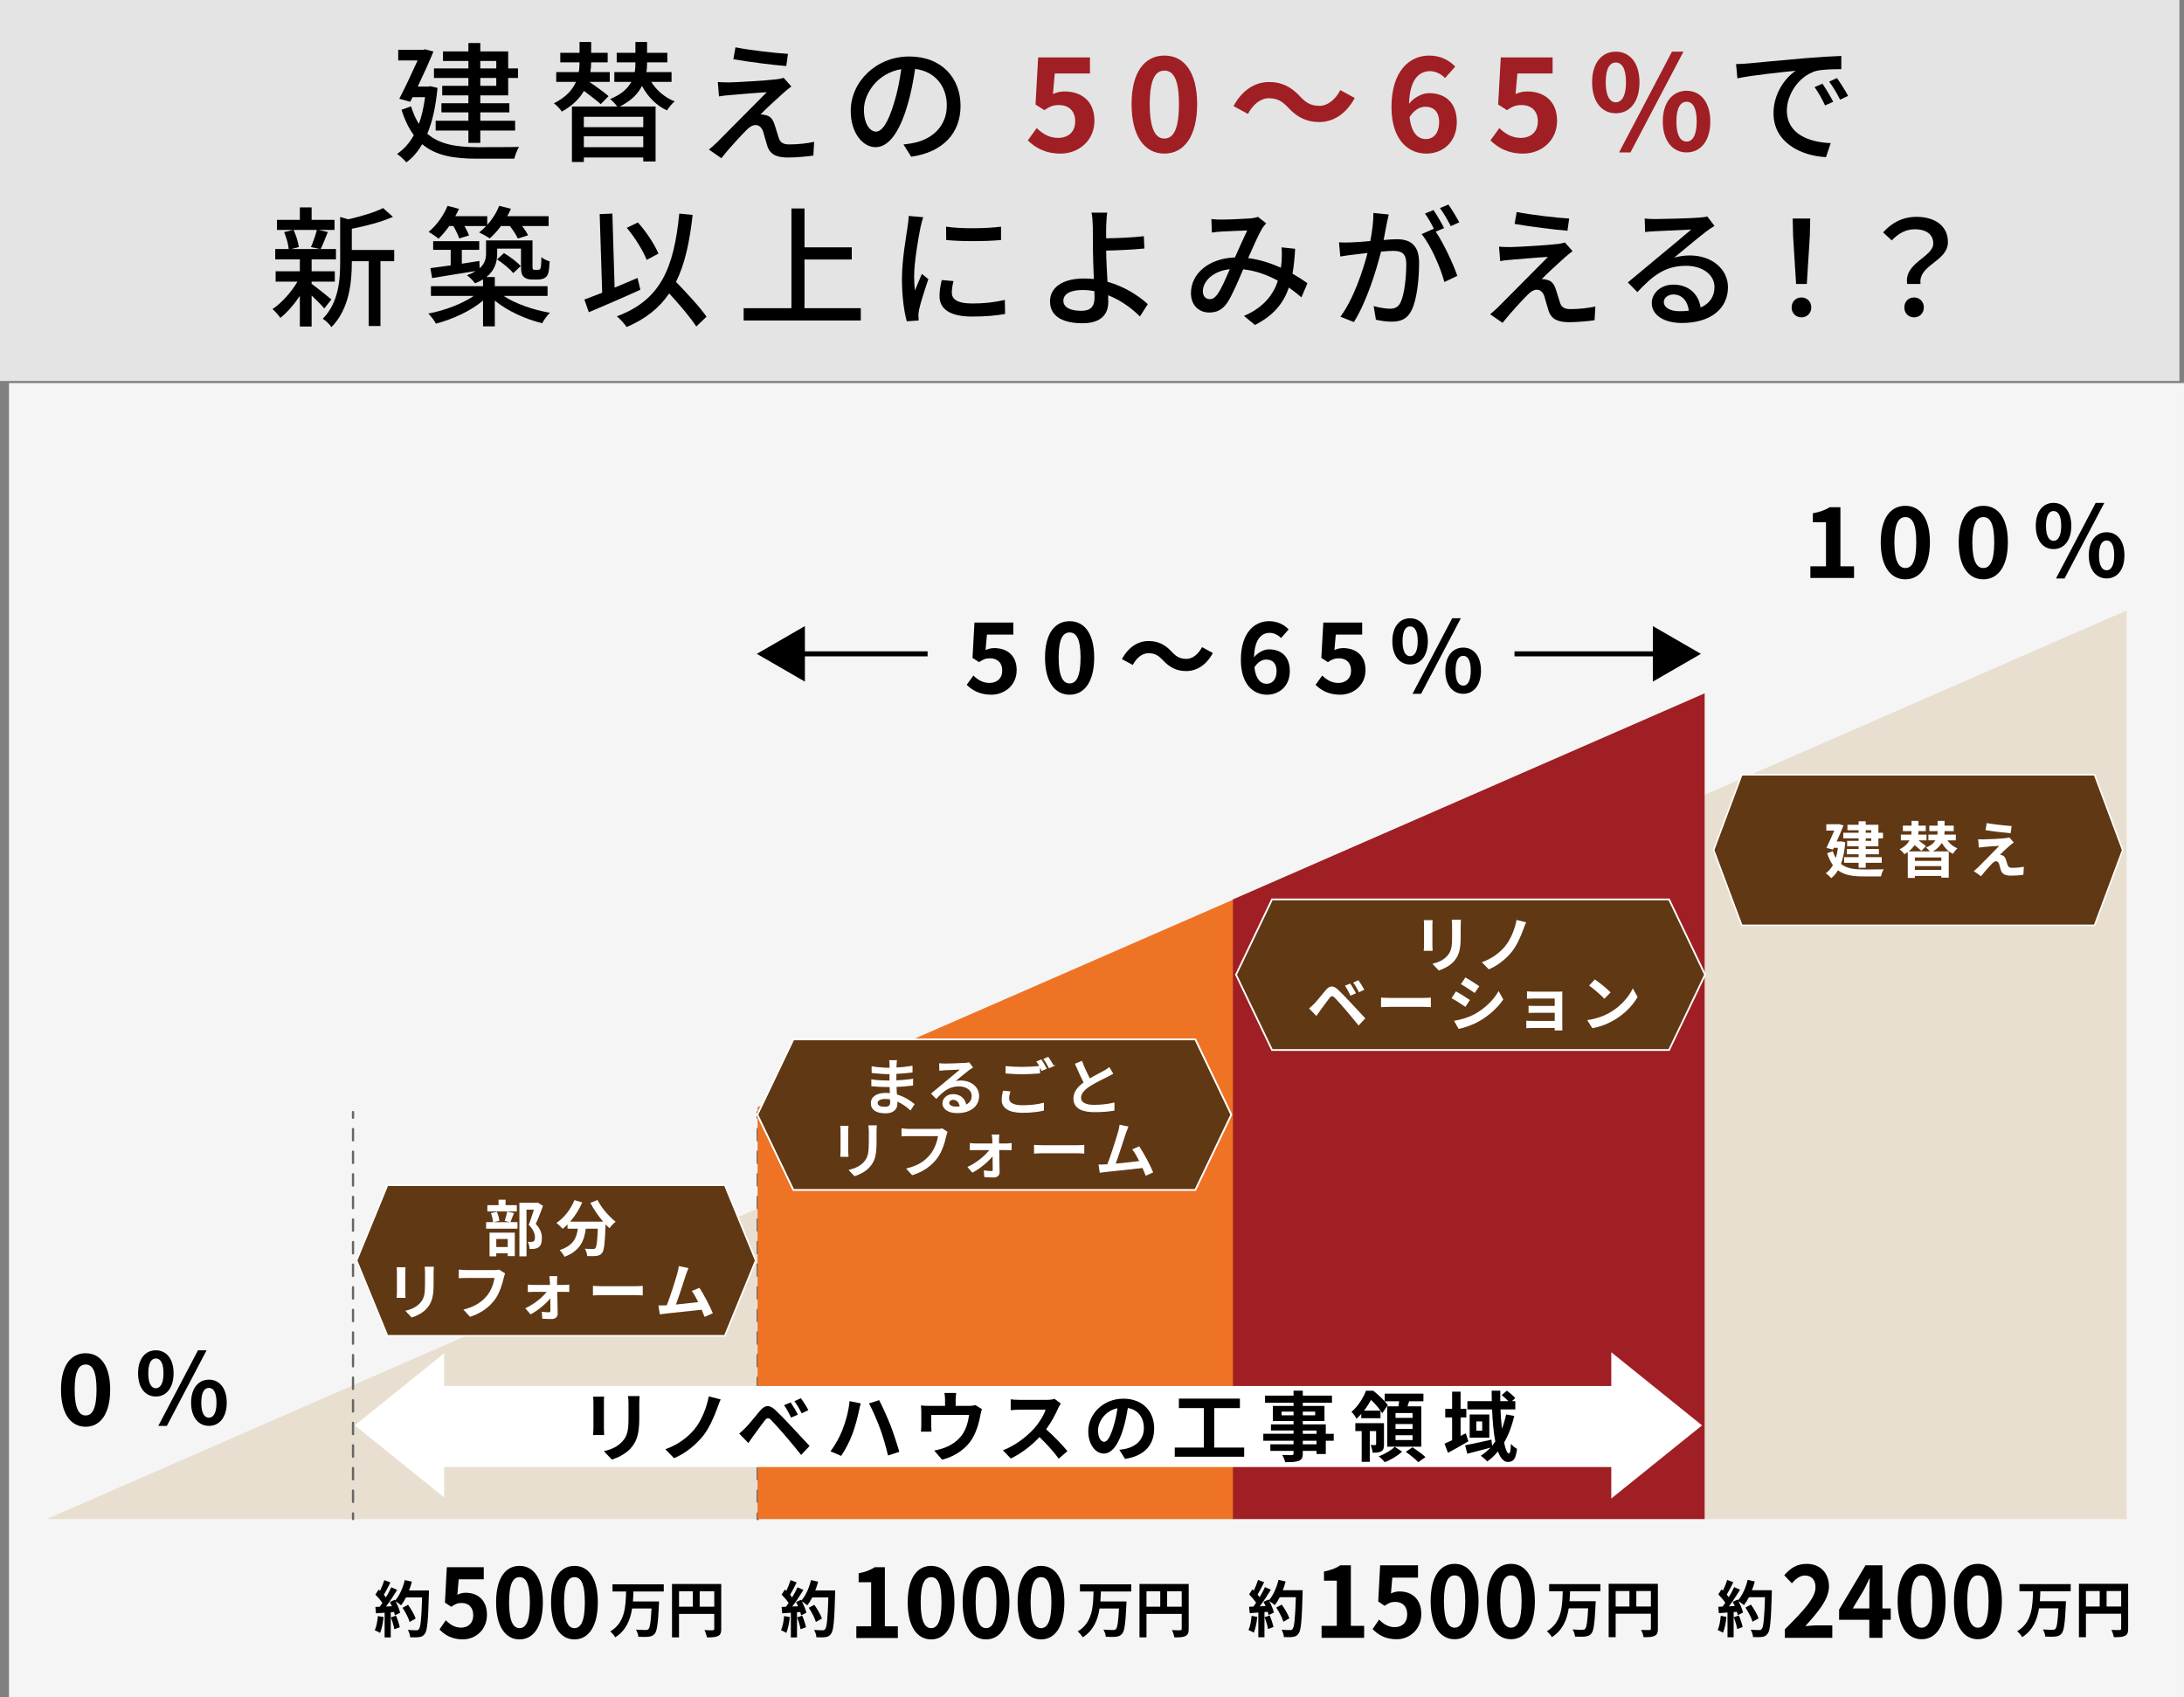 <?xml version="1.0" encoding="UTF-8"?>
<svg id="_レイヤー_2" data-name="レイヤー 2" xmlns="http://www.w3.org/2000/svg" viewBox="0 0 1001.09 778.11">
  <rect x="0" y="0" width="1001.09" height="778.11" fill="#808080" stroke="none"/>
  <defs>
    <style>
      .cls-1 {
        fill: #000;
      }

      .cls-1, .cls-2, .cls-3, .cls-4, .cls-5, .cls-6, .cls-7, .cls-8 {
        stroke-width: 0px;
      }

      .cls-2 {
        fill: #f5f5f5;
      }

      .cls-3 {
        fill: #a01f24;
      }

      .cls-9, .cls-10 {
        stroke: #666;
        stroke-linecap: round;
        stroke-linejoin: round;
        stroke-width: 1.04px;
      }

      .cls-9, .cls-10, .cls-11, .cls-12 {
        fill: none;
      }

      .cls-13 {
        stroke-width: .7px;
      }

      .cls-13, .cls-4, .cls-14, .cls-15 {
        fill: #603813;
      }

      .cls-13, .cls-11, .cls-12, .cls-14, .cls-15 {
        stroke-miterlimit: 10;
      }

      .cls-13, .cls-11, .cls-14, .cls-15 {
        stroke: #fff;
      }

      .cls-10 {
        stroke-dasharray: 0 0 5.18 5.18;
      }

      .cls-11 {
        stroke-width: .5px;
      }

      .cls-12 {
        stroke: #000;
        stroke-width: 2.3px;
      }

      .cls-14 {
        stroke-width: .8px;
      }

      .cls-15 {
        stroke-width: .74px;
      }

      .cls-5 {
        fill: #e8dfd0;
      }

      .cls-6 {
        fill: #fff;
      }

      .cls-7 {
        fill: #e4e4e4;
      }

      .cls-8 {
        fill: #ef7324;
      }
    </style>
  </defs>
  <g id="_背景" data-name="背景">
    <rect class="cls-2" x="4.12" y="175.64" width="996.96" height="602.47"/>
  </g>
  <g id="_レイヤー_1-2" data-name="レイヤー 1">
    <rect class="cls-7" width="998.99" height="174.67"/>
    <g>
      <path class="cls-1" d="M200.54,40.3c-.78,8.52-2.34,15.48-4.68,21,5.76,5.04,13.62,6.12,22.98,6.18,2.94,0,15.48,0,19.08-.12-.84,1.26-1.8,3.78-2.16,5.4h-17.04c-10.5,0-18.9-1.32-25.2-6.66-2.04,3.54-4.44,6.3-7.26,8.34-.9-1.08-3-3.06-4.26-3.84,3.06-2.1,5.64-4.92,7.68-8.64-2.22-3-4.14-6.84-5.64-11.64l4.38-1.56c.96,3.18,2.16,5.82,3.6,8.04,1.26-3.54,2.22-7.62,2.82-12.24h-5.76l-1.02,2.1-5.04-1.38c2.82-5.4,6.06-12.36,8.4-17.58h-8.88v-4.86h11.46l.84-.24,3.84,1.02c-1.86,4.62-4.56,10.5-7.2,16.08h4.86l.9-.18,3.3.78ZM214.7,35.74h-15.78v-4.38h15.78v-3.42h-11.64v-4.38h11.64v-3.84h5.46v3.84h12.78v7.8h4.5v4.38h-4.5v7.98h-12.78v3.6h13.32v4.2h-13.32v3.84h15.96v4.5h-15.96v5.64h-5.46v-5.64h-15v-4.5h15v-3.84h-12.36v-4.2h12.36v-3.6h-12v-4.38h12v-3.6ZM220.16,31.36h7.32v-3.42h-7.32v3.42ZM227.48,35.74h-7.32v3.6h7.32v-3.6Z"/>
      <path class="cls-1" d="M275.36,47.74c-1.74-1.56-4.86-3.96-7.68-6.06-1.98,3.42-5.16,6.72-10.14,9.48-.78-1.14-2.4-2.94-3.66-3.78,5.64-2.82,8.58-6.3,10.14-9.84h-9.06v-4.5h10.32c.3-1.56.36-3.06.36-4.44h-8.82v-4.38h8.82v-4.98h5.34v4.98h7.56v4.38h-7.56c0,1.44-.12,2.88-.36,4.44h8.88v4.5h-9.36c3.12,2.1,6.78,4.8,8.82,6.54l-3.6,3.66ZM298.52,37.54c2.46,3.96,6.24,7.2,10.74,8.94-1.2.9-2.7,2.88-3.54,4.14-4.86-2.22-8.82-6.3-11.46-11.22-1.74,3.48-4.86,6.78-10.14,9.42h16.38v25.2h-5.64v-1.8h-27.24v2.04h-5.46v-25.44h20.76c-.84-1.14-2.22-2.58-3.24-3.42,5.22-2.1,8.1-4.92,9.72-7.86h-7.8v-4.5h9.36c.24-1.44.3-2.76.3-4.02v-.42h-8.58v-4.38h8.58v-4.98h5.34v4.98h9.3v4.38h-9.3v.48c0,1.32-.06,2.58-.3,3.96h11.52v4.5h-9.3ZM294.86,53.56h-27.24v4.74h27.24v-4.74ZM294.86,67.48v-4.98h-27.24v4.98h27.24Z"/>
      <path class="cls-1" d="M359.2,42.52c-2.52,2.22-8.76,7.98-10.62,9.96.54-.06,1.62.06,2.28.3,2.1.36,3.36,1.8,4.14,4.2.6,1.68,1.32,4.38,1.92,6.12.6,2.1,1.98,3.12,4.74,3.12,4.26,0,8.64-.54,11.52-1.2l-.36,6.3c-2.52.42-8.34.9-11.46.9-5.22,0-8.22-1.2-9.6-5.16-.6-1.8-1.44-5.04-1.92-6.6-.72-2.16-1.98-3.12-3.48-3.12s-2.82.9-4.2,2.28c-2.16,2.16-7.8,8.16-11.52,12.9l-5.7-3.96c.9-.72,2.16-1.8,3.54-3.12,2.7-2.76,17.22-17.28,22.98-23.16-4.5.24-13.32,1.02-16.92,1.32-2.04.12-3.66.36-4.98.6l-.54-6.6c1.38.12,3.36.18,5.4.18,3.18-.06,16.98-.84,21.72-1.44,1.02-.12,2.46-.42,3.06-.66l3.54,3.96c-1.32.96-2.7,2.1-3.54,2.88ZM361.18,24.7l-.78,5.58c-6.18-.48-16.98-1.86-24.24-3.12l.96-5.46c6.6,1.32,18.12,2.64,24.06,3Z"/>
      <path class="cls-1" d="M417.67,71.86l-3.54-5.64c2.04-.18,3.84-.48,5.34-.84,7.68-1.74,14.52-7.38,14.52-17.04,0-8.7-5.28-15.6-14.52-16.74-.84,5.4-1.86,11.22-3.6,16.86-3.6,12.24-8.58,19.02-14.52,19.02s-11.4-6.6-11.4-16.62c0-13.44,11.76-24.96,26.82-24.96s23.52,10.08,23.52,22.62-8.04,21.24-22.62,23.34ZM401.53,60.34c2.7,0,5.52-3.9,8.28-13.14,1.5-4.74,2.58-10.2,3.3-15.48-10.8,1.74-17.1,11.1-17.1,18.54,0,6.9,2.94,10.08,5.52,10.08Z"/>
      <path class="cls-3" d="M471.12,64.36l4.08-5.64c2.52,2.46,5.64,4.5,9.78,4.5,4.62,0,7.86-2.7,7.86-7.56s-3-7.5-7.5-7.5c-2.64,0-4.08.66-6.66,2.34l-4.02-2.58,1.2-21.6h23.76v7.38h-16.14l-.84,9.42c1.8-.78,3.3-1.2,5.34-1.2,7.44,0,13.68,4.2,13.68,13.44s-7.32,15.06-15.54,15.06c-7.02,0-11.7-2.76-15-6.06Z"/>
      <path class="cls-3" d="M518.68,47.74c0-14.64,5.94-22.26,15.06-22.26s15,7.68,15,22.26-5.88,22.68-15,22.68-15.06-7.98-15.06-22.68ZM540.4,47.74c0-12-2.82-15.36-6.66-15.36s-6.72,3.36-6.72,15.36,2.88,15.78,6.72,15.78,6.66-3.72,6.66-15.78Z"/>
      <path class="cls-3" d="M581.56,45.04c-3.84,0-7.26,2.94-9.54,7.2l-6.6-3.6c4.02-7.44,9.9-11.04,16.32-11.04,5.7,0,10.08,2.16,14.16,6.6,2.58,2.76,4.8,4.32,8.94,4.32,3.84,0,7.26-2.94,9.54-7.2l6.6,3.6c-4.02,7.44-9.9,11.04-16.32,11.04-5.7,0-10.08-2.16-14.16-6.6-2.58-2.7-4.74-4.32-8.94-4.32Z"/>
      <path class="cls-3" d="M637.82,49.12c0-16.5,8.22-23.64,17.22-23.64,5.4,0,9.36,2.28,12,5.04l-4.68,5.28c-1.56-1.74-4.26-3.18-6.84-3.18-5.1,0-9.3,3.78-9.66,14.94,2.46-3.06,6.24-4.86,9.12-4.86,7.44,0,12.78,4.26,12.78,13.32s-6.36,14.4-13.98,14.4c-8.4,0-15.96-6.48-15.96-21.3ZM646.1,53.68c.84,7.32,3.84,10.08,7.5,10.08,3.36,0,6.06-2.58,6.06-7.74,0-4.86-2.52-7.08-6.36-7.08-2.28,0-4.98,1.26-7.2,4.74Z"/>
      <path class="cls-3" d="M683.18,64.36l4.08-5.64c2.52,2.46,5.64,4.5,9.78,4.5,4.62,0,7.86-2.7,7.86-7.56s-3-7.5-7.5-7.5c-2.64,0-4.08.66-6.66,2.34l-4.02-2.58,1.2-21.6h23.76v7.38h-16.14l-.84,9.42c1.8-.78,3.3-1.2,5.34-1.2,7.44,0,13.68,4.2,13.68,13.44s-7.32,15.06-15.54,15.06c-7.02,0-11.7-2.76-15-6.06Z"/>
      <path class="cls-3" d="M729.78,37.72c0-8.94,4.5-14.04,10.86-14.04s10.86,5.1,10.86,14.04-4.44,14.22-10.86,14.22-10.86-5.28-10.86-14.22ZM745.32,37.72c0-6.54-2.04-9.06-4.68-9.06s-4.62,2.52-4.62,9.06,2.04,9.18,4.62,9.18,4.68-2.64,4.68-9.18ZM766.38,23.68h5.28l-24.3,46.2h-5.22l24.24-46.2ZM762.18,55.72c0-8.94,4.56-14.1,10.92-14.1s10.86,5.16,10.86,14.1-4.5,14.16-10.86,14.16-10.92-5.28-10.92-14.16ZM777.72,55.72c0-6.6-1.98-9.06-4.62-9.06s-4.68,2.46-4.68,9.06,2.04,9.18,4.68,9.18,4.62-2.7,4.62-9.18Z"/>
      <path class="cls-1" d="M801.35,29.08c4.38-.42,15.06-1.44,26.1-2.4,6.42-.54,12.42-.9,16.56-1.02v6.06c-3.36,0-8.58.06-11.7.84-7.98,2.4-13.26,10.98-13.26,18.06,0,10.92,10.2,14.58,20.1,15l-2.16,6.42c-11.76-.6-24.06-6.9-24.06-20.1,0-9.06,5.34-16.32,10.2-19.5-6.06.6-20.04,2.04-26.76,3.48l-.6-6.54c2.28-.06,4.38-.18,5.58-.3ZM840.29,46.66l-3.72,1.68c-1.44-3.06-3-5.82-4.8-8.4l3.6-1.56c1.44,2.1,3.66,5.76,4.92,8.28ZM847.13,43.96l-3.66,1.74c-1.56-3.06-3.12-5.7-5.04-8.28l3.6-1.62c1.44,2.04,3.78,5.64,5.1,8.16Z"/>
      <path class="cls-1" d="M148.66,141.42c-1.2-1.44-3.6-3.84-5.82-5.94v14.22h-5.4v-14.04c-2.7,4.02-5.88,7.68-8.94,10.08-.84-1.26-2.46-3.06-3.6-4.02,4.08-2.7,8.58-7.68,11.46-12.6h-10.02v-4.74h11.1v-5.46h-11.28v-4.74h6.18c-.18-2.16-1.08-5.34-2.1-7.74l4.08-1.02h-7.38v-4.62h10.5v-5.7h5.4v5.7h10.5v4.62h-7.26l4.2.96c-1.14,2.82-2.28,5.76-3.3,7.8h7.02v4.74h-11.16v5.46h10.62v4.74h-10.62v1.02c2.16,1.5,7.68,6,9.06,7.14l-3.24,4.14ZM134.56,105.42c1.2,2.52,2.16,5.7,2.4,7.86l-3.48.9h13.2l-4.14-.9c.96-2.22,2.1-5.46,2.7-7.86h-10.68ZM180.7,119.76h-6.3v29.7h-5.4v-29.7h-7.74v.54c0,8.88-1.08,21.36-9.36,29.7-.66-1.2-2.7-3.12-3.96-3.84,7.26-7.38,7.98-17.64,7.98-25.92v-20.76l3.72,1.08c5.88-1.38,12.24-3.24,15.96-5.16l4.5,4.02c-5.16,2.34-12.36,4.2-18.84,5.46v9.72h19.44v5.16Z"/>
      <path class="cls-1" d="M230.83,135.66c5.4,3.6,13.62,6.42,21.24,7.74-1.2,1.14-2.82,3.36-3.54,4.8-7.62-1.86-16.02-5.64-21.72-10.38v11.82h-5.4v-11.82c-5.7,4.8-13.98,8.58-21.6,10.56-.72-1.44-2.34-3.48-3.48-4.62,7.38-1.38,15.54-4.44,20.82-8.1h-19.62v-4.44h23.88v-3.12c-1.08.66-2.28,1.26-3.66,1.8-.72-1.02-2.64-3-3.72-3.72,1.68-.6,3-1.26,4.08-1.92-7.14,1.14-14.52,2.28-20.04,3.24l-.78-4.56c2.64-.36,5.82-.78,9.3-1.26v-7.14h-8.04v-3.96h21.12v3.96h-7.98v6.36c2.64-.42,5.34-.84,8.04-1.26l.12,3.36c2.46-2.16,2.94-4.5,2.94-6.84v-5.94h21.3v11.34c0,1.02,0,1.68.18,1.86.18.24.48.3.84.3h1.26c.42,0,.78-.06,1.02-.18.24-.18.42-.54.54-1.2.12-.72.18-2.34.24-4.44.9.78,2.52,1.62,3.78,1.92-.12,2.28-.36,4.8-.72,5.7-.36.96-.96,1.68-1.8,2.04-.72.42-1.92.6-2.94.6h-2.82c-1.26,0-2.7-.36-3.54-1.2-.96-.9-1.32-1.92-1.32-5.4v-7.56h-10.92v2.28c0,3.72-1.02,7.62-4.92,10.74h3.84v4.2h24.18v4.44h-20.16ZM205.93,103.62c-1.56,2.22-3.24,4.2-4.92,5.82-1.02-.9-3.24-2.4-4.56-3.12,3.6-2.94,6.84-7.44,8.7-11.94l5.22,1.38c-.48,1.14-1.08,2.28-1.68,3.36h14.64v4.02c2.34-2.58,4.26-5.64,5.46-8.76l5.4,1.32c-.48,1.14-1.02,2.28-1.68,3.42h18.96v4.5h-12.18c1.2,1.5,2.22,3.06,2.76,4.26l-4.68,1.5c-.72-1.56-2.16-3.84-3.66-5.76h-4.08c-1.62,2.22-3.42,4.14-5.16,5.7-1.14-.84-3.54-2.16-4.86-2.76,1.14-.84,2.22-1.86,3.24-2.94h-9.96c.9,1.56,1.68,3.18,2.1,4.32l-4.5,1.38c-.48-1.5-1.56-3.78-2.7-5.7h-1.86ZM231.01,116.04c2.76,1.62,6.06,4.14,7.68,5.94l-3.42,3.24c-1.56-1.92-4.74-4.56-7.44-6.3l3.18-2.88Z"/>
      <path class="cls-1" d="M293.54,132.84c-8.16,3.72-16.98,7.5-23.64,10.32l-2.04-5.82c2.28-.84,5.1-1.92,8.16-3.12l-1.14-36.06,5.82-.24,1.02,33.96c3.48-1.44,7.02-2.94,10.5-4.44l1.32,5.4ZM319.16,149.7c-2.58-4.02-7.62-9.96-12.42-15.18-4.5,6.66-10.8,11.7-19.5,15.42-.78-1.2-3.06-3.78-4.5-4.92,19.92-7.38,26.16-21.84,28.62-47.1l6.12.6c-1.38,12.6-3.6,22.68-7.62,30.72,5.1,5.28,11.1,11.7,13.98,15.96l-4.68,4.5ZM296.42,119.16c-1.56-4.08-5.4-10.32-9.12-14.7l5.1-2.46c3.9,4.32,7.68,10.14,9.42,14.28l-5.4,2.88Z"/>
      <path class="cls-1" d="M394.57,141.3v5.64h-53.7v-5.64h21.9v-45.72h6v17.82h21.66v5.58h-21.66v22.32h25.8Z"/>
      <path class="cls-1" d="M421.95,104.16c-1.02,4.92-2.94,16.2-2.94,22.62,0,2.1.12,4.2.36,6.42,1.02-2.46,2.22-5.4,3.18-7.62l3,2.4c-1.56,4.56-3.66,10.98-4.26,13.98-.18.84-.36,2.1-.3,2.76,0,.6.06,1.5.12,2.22l-5.46.36c-1.2-4.2-2.22-11.28-2.22-19.38,0-8.94,1.92-19.14,2.58-23.94.24-1.5.48-3.36.54-4.98l6.66.6c-.42,1.08-1.02,3.48-1.26,4.56ZM436.29,134.22c0,2.7,2.1,4.92,9.36,4.92,5.4,0,9.9-.48,14.94-1.62l.12,6.42c-3.78.72-8.76,1.2-15.18,1.2-10.2,0-14.88-3.54-14.88-9.36,0-2.16.3-4.44,1.02-7.38l5.4.48c-.54,2.1-.78,3.72-.78,5.34ZM458.85,103.92v6.12c-6.84.66-18.18.72-25.14,0l-.06-6.12c6.9,1.08,18.96.84,25.2,0Z"/>
      <path class="cls-1" d="M507.04,103.98c-.06,1.5,0,3.36,0,5.28,4.8-.06,12.12-.36,17.28-.96l.24,5.64c-5.22.54-12.66.84-17.52.96,0,3.84.36,9.36.6,14.28,7.68,2.16,14.28,6.36,18.48,10.26l-3.6,5.64c-3.66-3.66-8.76-7.44-14.58-9.72.06,1.2.06,2.28.06,3.18,0,5.1-2.88,9.66-11.76,9.66-8.4,0-14.94-2.7-14.94-10.08,0-5.82,5.04-10.44,15.66-10.44,1.5,0,3,.12,4.44.24-.18-4.74-.42-10.08-.42-13.5s-.06-7.86-.06-10.44c-.06-2.52-.24-5.16-.6-6.48h7.2c-.24,1.5-.42,4.44-.48,6.48ZM495.7,142.5c4.14,0,6-1.92,6-6,0-.78,0-1.8-.06-3-1.8-.36-3.6-.54-5.46-.54-5.58,0-8.76,1.86-8.76,4.92s3.18,4.62,8.28,4.62Z"/>
      <path class="cls-1" d="M560,100.68c3.24,0,10.5-.36,13.14-.54,1.26-.12,2.58-.36,3.48-.72l3.78,3c-.72.72-1.32,1.44-1.8,2.22-1.62,2.64-4.08,8.28-6.48,13.68,5.46.72,10.56,2.4,15,4.44.18-1.2.3-2.34.36-3.42.12-2.04.12-4.2-.06-5.94l6.24.66c-.24,4.14-.6,7.98-1.2,11.4,2.7,1.56,4.98,3.06,6.84,4.38l-2.76,6.48c-1.74-1.5-3.66-3-5.76-4.5-2.52,7.38-7.14,12.9-15.54,17.16l-5.04-4.14c9.3-3.96,13.56-10.08,15.54-16.14-4.68-2.58-10.08-4.62-15.9-5.22-2.22,5.22-4.98,11.76-7.2,15.18-2.28,3.3-4.8,4.62-8.34,4.62-4.8,0-8.4-3.36-8.4-8.88,0-9.06,8.28-15.96,20.16-16.38,1.98-4.38,4.02-9.06,5.64-12.36-2.4.06-8.82.36-11.52.48-1.26.06-3.18.24-4.68.48l-.24-6.18c1.56.18,3.48.24,4.74.24ZM554.54,137.16c1.26,0,2.22-.54,3.36-2.04,1.92-2.58,3.9-7.32,5.82-11.7-7.86.84-12.36,5.64-12.36,10.14,0,2.4,1.5,3.6,3.18,3.6Z"/>
      <path class="cls-1" d="M635.66,102.48c-.36,1.86-.9,4.74-1.44,7.56,2.46-.24,4.68-.36,6.06-.36,5.76,0,10.2,2.34,10.2,10.74,0,7.08-.9,16.74-3.42,21.78-1.98,4.14-5.1,5.28-9.24,5.28-2.34,0-5.16-.42-7.14-.9l-1.02-6.24c2.46.72,5.7,1.2,7.38,1.2,2.1,0,3.78-.54,4.92-2.82,1.8-3.78,2.64-11.4,2.64-17.64,0-5.16-2.34-6.06-6.12-6.06-1.26,0-3.24.12-5.46.36-2.22,8.82-6.48,22.68-12.42,32.28l-6.18-2.46c6-8.1,10.32-21.06,12.42-29.22-2.7.3-5.16.6-6.54.78-1.5.18-4.32.54-5.94.84l-.6-6.48c1.98.12,3.78.06,5.82,0,1.92-.06,5.16-.3,8.52-.6.9-4.44,1.44-9,1.44-12.9l7.02.72c-.3,1.26-.6,2.82-.9,4.14ZM661.94,104.58l-3.84,1.62c3.66,5.4,8.16,15.12,9.9,20.28l-5.94,2.82c-1.68-6.42-6.24-16.92-10.44-21.96l5.58-2.46c.06.12.18.24.24.36-1.14-2.34-2.82-5.34-4.26-7.32l3.9-1.62c1.5,2.16,3.66,5.94,4.86,8.28ZM668.9,101.94l-3.9,1.74c-1.32-2.58-3.24-6-4.98-8.28l3.9-1.62c1.56,2.22,3.84,6,4.98,8.16Z"/>
      <path class="cls-1" d="M717.29,118.02c-2.52,2.22-8.76,7.98-10.62,9.96.54-.06,1.62.06,2.28.3,2.1.36,3.36,1.8,4.14,4.2.6,1.68,1.32,4.38,1.92,6.12.6,2.1,1.98,3.12,4.74,3.12,4.26,0,8.64-.54,11.52-1.2l-.36,6.3c-2.52.42-8.34.9-11.46.9-5.22,0-8.22-1.2-9.6-5.16-.6-1.8-1.44-5.04-1.92-6.6-.72-2.16-1.98-3.12-3.48-3.12s-2.82.9-4.2,2.28c-2.16,2.16-7.8,8.16-11.52,12.9l-5.7-3.96c.9-.72,2.16-1.8,3.54-3.12,2.7-2.76,17.22-17.28,22.98-23.16-4.5.24-13.32,1.02-16.92,1.32-2.04.12-3.66.36-4.98.6l-.54-6.6c1.38.12,3.36.18,5.4.18,3.18-.06,16.98-.84,21.72-1.44,1.02-.12,2.46-.42,3.06-.66l3.54,3.96c-1.32.96-2.7,2.1-3.54,2.88ZM719.27,100.2l-.78,5.58c-6.18-.48-16.98-1.86-24.24-3.12l.96-5.46c6.6,1.32,18.12,2.64,24.06,3Z"/>
      <path class="cls-1" d="M758.69,100.44c3.12,0,16.8-.36,20.04-.66,2.1-.18,3.18-.3,3.84-.54l3.3,4.32c-1.26.78-2.52,1.62-3.78,2.58-3.06,2.28-10.44,8.52-14.7,12,2.4-.72,4.8-1.02,7.2-1.02,10.02,0,17.46,6.18,17.46,14.58,0,9.54-7.62,16.38-21.12,16.38-8.28,0-13.8-3.66-13.8-9.12,0-4.44,3.96-8.46,9.9-8.46,7.44,0,11.7,4.8,12.48,10.5,4.14-1.8,6.36-5.04,6.36-9.42,0-5.64-5.52-9.72-13.02-9.72-9.6,0-15.24,4.5-22.32,12.06l-4.38-4.44c4.68-3.84,12.18-10.14,15.72-13.08,3.36-2.76,10.32-8.52,13.32-11.16-3.18.12-13.56.6-16.68.78-1.5.06-3.06.18-4.44.36l-.18-6.18c1.5.18,3.36.24,4.8.24ZM769.85,142.68c1.5,0,2.94-.06,4.26-.24-.48-4.38-3.12-7.44-7.08-7.44-2.52,0-4.38,1.62-4.38,3.42,0,2.64,2.94,4.26,7.2,4.26Z"/>
      <path class="cls-1" d="M821.24,140.94c0-2.7,1.98-4.56,4.5-4.56s4.5,1.86,4.5,4.56-1.98,4.56-4.5,4.56-4.5-1.86-4.5-4.56ZM821.9,108.12l-.18-7.92h8.04l-.18,7.92-1.38,22.08h-4.92l-1.38-22.08Z"/>
      <path class="cls-1" d="M886.16,111.6c0-3.9-2.94-6.48-8.46-6.48-3.9,0-7.32,1.68-10.56,5.1l-3.96-3.66c3.84-4.32,8.82-7.14,15.3-7.14,8.52,0,14.4,4.2,14.4,11.58,0,8.94-13.8,10.44-12.54,19.2h-6.12c-1.62-9.78,11.94-12.24,11.94-18.6ZM872.9,140.94c0-2.7,1.92-4.56,4.44-4.56s4.5,1.86,4.5,4.56-1.98,4.56-4.5,4.56-4.44-1.86-4.44-4.56Z"/>
    </g>
    <polygon class="cls-5" points="21.42 696.47 974.76 696.47 974.76 279.9 21.42 696.47"/>
    <g>
      <g>
        <path class="cls-1" d="M605.79,745.43h6.97v-20.72h-5.88v-4.2c3.24-.65,5.48-1.52,7.54-2.86h4.78v27.78h6.09v5.49h-19.51v-5.49Z"/>
        <path class="cls-1" d="M629.16,746.9l2.98-4.34c1.84,1.89,4.12,3.46,7.15,3.46,3.38,0,5.74-2.08,5.74-5.81s-2.19-5.77-5.48-5.77c-1.93,0-2.98.51-4.87,1.8l-2.94-1.98.88-16.61h17.36v5.68h-11.79l-.61,7.24c1.32-.6,2.41-.92,3.9-.92,5.44,0,10,3.23,10,10.34s-5.35,11.58-11.35,11.58c-5.13,0-8.55-2.12-10.96-4.66Z"/>
        <path class="cls-1" d="M655.77,734.12c0-11.26,4.34-17.12,11-17.12s10.96,5.91,10.96,17.12-4.3,17.44-10.96,17.44-11-6.14-11-17.44ZM671.64,734.12c0-9.23-2.06-11.81-4.87-11.81s-4.91,2.58-4.91,11.81,2.1,12.14,4.91,12.14,4.87-2.86,4.87-12.14Z"/>
        <path class="cls-1" d="M681.59,734.12c0-11.26,4.34-17.12,11-17.12s10.96,5.91,10.96,17.12-4.3,17.44-10.96,17.44-11-6.14-11-17.44ZM697.46,734.12c0-9.23-2.06-11.81-4.87-11.81s-4.91,2.58-4.91,11.81,2.1,12.14,4.91,12.14,4.87-2.86,4.87-12.14Z"/>
      </g>
      <path class="cls-1" d="M576.31,741.31c-.27,2.64-.83,5.46-1.6,7.26-.56-.37-1.74-.96-2.43-1.21.78-1.66,1.2-4.17,1.42-6.53l2.62.48ZM597.11,729.13s0,1.13-.03,1.55c-.35,12.32-.72,16.77-1.84,18.26-.75,1.07-1.44,1.38-2.57,1.55-.96.17-2.62.14-4.17.08-.05-.96-.48-2.42-1.07-3.38,1.68.17,3.21.17,3.93.17.51,0,.8-.11,1.12-.48.8-.87,1.2-4.98,1.5-14.58h-7.38c-.72,1.38-1.47,2.62-2.27,3.63-.54-.51-1.71-1.35-2.51-1.86.94,1.77,1.79,3.85,2.08,5.26l-2.41,1.18c-.08-.45-.21-.96-.37-1.52l-1.52.11v11.56h-2.81v-11.34l-3.96.28-.27-2.93,1.98-.08c.4-.53.83-1.12,1.23-1.74-.78-1.21-2.08-2.73-3.21-3.85l1.5-2.31c.21.2.43.39.64.59.75-1.55,1.5-3.43,1.95-4.9l2.81,1.04c-.96,1.94-2.06,4.11-3.02,5.68.35.39.67.82.94,1.18.96-1.58,1.82-3.21,2.46-4.61l2.7,1.18c-1.5,2.48-3.37,5.35-5.11,7.62l2.7-.11c-.29-.68-.62-1.35-.94-1.94l2.25-1.04.19.34c1.98-2.22,3.56-5.82,4.41-9.37l3.26.73c-.35,1.38-.8,2.73-1.31,4.02h9.12ZM582,740.67c.72,1.66,1.42,3.86,1.74,5.29l-2.51.93c-.21-1.44-.91-3.71-1.58-5.43l2.35-.79ZM588.26,743.54c-.51-1.77-1.9-4.47-3.26-6.5l2.54-1.35c1.39,1.94,2.91,4.53,3.48,6.3l-2.75,1.55Z"/>
      <g>
        <path class="cls-1" d="M719.68,729.58c-.05,1.49-.11,3.04-.24,4.56h12s-.03,1.07-.08,1.49c-.4,8.64-.86,12.04-1.9,13.28-.8.99-1.66,1.27-2.86,1.41-1.04.14-2.89.11-4.65.03-.08-.96-.53-2.36-1.12-3.29,1.84.17,3.66.17,4.46.17.56,0,.91-.06,1.26-.37.7-.7,1.12-3.46,1.42-9.48h-8.9c-.83,5.21-2.75,10.07-7.73,13.22-.48-.9-1.47-2.05-2.3-2.7,6.87-4.05,7.08-11.54,7.27-18.32h-6.23v-3.29h23.5v3.29h-13.9Z"/>
        <path class="cls-1" d="M759.94,746.72c0,1.83-.37,2.76-1.5,3.29-1.07.56-2.67.62-5.05.62-.16-.93-.69-2.48-1.15-3.35,1.52.11,3.26.08,3.8.08.51-.03.69-.2.69-.68v-6.81h-16.15v10.75h-3.21v-24.48h22.56v20.57ZM740.58,736.56h6.31v-7.09h-6.31v7.09ZM756.73,736.56v-7.09h-6.68v7.09h6.68Z"/>
      </g>
    </g>
    <g>
      <g>
        <path class="cls-1" d="M818.15,747c8.46-8.49,14.03-14.3,14.03-19.24,0-3.37-1.75-5.4-4.87-5.4-2.37,0-4.3,1.66-5.96,3.55l-3.51-3.69c2.98-3.37,5.87-5.21,10.3-5.21,6.14,0,10.21,4.11,10.21,10.38,0,5.81-5.08,11.81-10.87,18.18,1.62-.18,3.77-.37,5.3-.37h7.1v5.72h-21.74v-3.92Z"/>
        <path class="cls-1" d="M856.85,742.66h-13.85v-4.66l12.1-20.35h7.76v19.79h3.81v5.21h-3.81v8.26h-6.01v-8.26ZM856.85,737.44v-6.64c0-1.98.13-5.12.22-7.11h-.18c-.79,1.8-1.67,3.51-2.59,5.35l-5.04,8.4h7.58Z"/>
        <path class="cls-1" d="M869.83,734.12c0-11.26,4.34-17.12,11-17.12s10.96,5.91,10.96,17.12-4.29,17.44-10.96,17.44-11-6.14-11-17.44ZM885.7,734.12c0-9.23-2.06-11.81-4.87-11.81s-4.91,2.58-4.91,11.81,2.11,12.14,4.91,12.14,4.87-2.86,4.87-12.14Z"/>
        <path class="cls-1" d="M895.65,734.12c0-11.26,4.34-17.12,11-17.12s10.96,5.91,10.96,17.12-4.29,17.44-10.96,17.44-11-6.14-11-17.44ZM911.52,734.12c0-9.23-2.06-11.81-4.87-11.81s-4.91,2.58-4.91,11.81,2.11,12.14,4.91,12.14,4.87-2.86,4.87-12.14Z"/>
      </g>
      <path class="cls-1" d="M791.37,741.31c-.27,2.64-.83,5.46-1.6,7.26-.56-.37-1.74-.96-2.43-1.21.78-1.66,1.2-4.17,1.42-6.53l2.62.48ZM812.17,729.13s0,1.13-.03,1.55c-.35,12.32-.72,16.77-1.85,18.26-.75,1.07-1.44,1.38-2.57,1.55-.96.17-2.62.14-4.17.08-.05-.96-.48-2.42-1.07-3.38,1.69.17,3.21.17,3.93.17.51,0,.8-.11,1.12-.48.8-.87,1.2-4.98,1.5-14.58h-7.38c-.72,1.38-1.47,2.62-2.27,3.63-.54-.51-1.71-1.35-2.51-1.86.94,1.77,1.79,3.85,2.09,5.26l-2.41,1.18c-.08-.45-.21-.96-.37-1.52l-1.52.11v11.56h-2.81v-11.34l-3.96.28-.27-2.93,1.98-.08c.4-.53.83-1.12,1.23-1.74-.78-1.21-2.09-2.73-3.21-3.85l1.5-2.31c.21.2.43.39.64.59.75-1.55,1.5-3.43,1.95-4.9l2.81,1.04c-.96,1.94-2.06,4.11-3.02,5.68.35.39.67.82.94,1.18.96-1.58,1.82-3.21,2.46-4.61l2.7,1.18c-1.5,2.48-3.37,5.35-5.11,7.62l2.7-.11c-.29-.68-.62-1.35-.94-1.94l2.24-1.04.19.34c1.98-2.22,3.56-5.82,4.41-9.37l3.26.73c-.35,1.38-.8,2.73-1.31,4.02h9.12ZM797.06,740.67c.72,1.66,1.42,3.86,1.74,5.29l-2.51.93c-.21-1.44-.91-3.71-1.58-5.43l2.35-.79ZM803.32,743.54c-.51-1.77-1.9-4.47-3.26-6.5l2.54-1.35c1.39,1.94,2.91,4.53,3.48,6.3l-2.75,1.55Z"/>
      <g>
        <path class="cls-1" d="M935.24,729.58c-.05,1.49-.11,3.04-.24,4.56h12s-.03,1.07-.08,1.49c-.4,8.64-.86,12.04-1.9,13.28-.8.99-1.66,1.27-2.86,1.41-1.04.14-2.89.11-4.65.03-.08-.96-.53-2.36-1.12-3.29,1.84.17,3.66.17,4.46.17.56,0,.91-.06,1.26-.37.7-.7,1.12-3.46,1.42-9.48h-8.9c-.83,5.21-2.75,10.07-7.72,13.22-.48-.9-1.47-2.05-2.3-2.7,6.87-4.05,7.09-11.54,7.27-18.32h-6.23v-3.29h23.5v3.29h-13.9Z"/>
        <path class="cls-1" d="M975.5,746.72c0,1.83-.38,2.76-1.5,3.29-1.07.56-2.67.62-5.05.62-.16-.93-.69-2.48-1.15-3.35,1.52.11,3.26.08,3.8.08.51-.03.69-.2.69-.68v-6.81h-16.15v10.75h-3.21v-24.48h22.56v20.57ZM956.14,736.56h6.31v-7.09h-6.31v7.09ZM972.29,736.56v-7.09h-6.68v7.09h6.68Z"/>
      </g>
    </g>
    <g>
      <g>
        <path class="cls-1" d="M392.51,745.65h6.8v-20.21h-5.73v-4.1c3.17-.63,5.35-1.49,7.36-2.79h4.66v27.1h5.95v5.36h-19.03v-5.36Z"/>
        <path class="cls-1" d="M416.07,734.63c0-10.98,4.23-16.7,10.74-16.7s10.69,5.76,10.69,16.7-4.19,17.01-10.69,17.01-10.74-5.99-10.74-17.01ZM431.56,734.63c0-9-2.01-11.52-4.75-11.52s-4.79,2.52-4.79,11.52,2.05,11.84,4.79,11.84,4.75-2.79,4.75-11.84Z"/>
        <path class="cls-1" d="M441.26,734.63c0-10.98,4.23-16.7,10.74-16.7s10.69,5.76,10.69,16.7-4.19,17.01-10.69,17.01-10.74-5.99-10.74-17.01ZM456.75,734.63c0-9-2.01-11.52-4.75-11.52s-4.79,2.52-4.79,11.52,2.05,11.84,4.79,11.84,4.75-2.79,4.75-11.84Z"/>
        <path class="cls-1" d="M466.45,734.63c0-10.98,4.23-16.7,10.74-16.7s10.69,5.76,10.69,16.7-4.19,17.01-10.69,17.01-10.74-5.99-10.74-17.01ZM481.94,734.63c0-9-2.01-11.52-4.75-11.52s-4.79,2.52-4.79,11.52,2.05,11.84,4.79,11.84,4.75-2.79,4.75-11.84Z"/>
      </g>
      <path class="cls-1" d="M362.03,741.4c-.27,2.64-.83,5.46-1.6,7.26-.56-.37-1.74-.96-2.43-1.21.78-1.66,1.2-4.17,1.42-6.53l2.62.48ZM382.83,729.22s0,1.13-.03,1.55c-.35,12.32-.72,16.77-1.84,18.26-.75,1.07-1.44,1.38-2.57,1.55-.96.17-2.62.14-4.17.08-.05-.96-.48-2.42-1.07-3.38,1.68.17,3.21.17,3.93.17.51,0,.8-.11,1.12-.48.8-.87,1.2-4.98,1.5-14.58h-7.38c-.72,1.38-1.47,2.62-2.27,3.63-.54-.51-1.71-1.35-2.51-1.86.94,1.77,1.79,3.85,2.08,5.26l-2.41,1.18c-.08-.45-.21-.96-.37-1.52l-1.52.11v11.56h-2.81v-11.34l-3.96.28-.27-2.93,1.98-.08c.4-.53.83-1.12,1.23-1.74-.78-1.21-2.08-2.73-3.21-3.85l1.5-2.31c.21.2.43.39.64.59.75-1.55,1.5-3.43,1.95-4.9l2.81,1.04c-.96,1.94-2.06,4.11-3.02,5.68.35.39.67.82.94,1.18.96-1.58,1.82-3.21,2.46-4.61l2.7,1.18c-1.5,2.48-3.37,5.35-5.11,7.62l2.7-.11c-.29-.68-.62-1.35-.94-1.94l2.25-1.04.19.34c1.98-2.22,3.56-5.82,4.41-9.37l3.26.73c-.35,1.38-.8,2.73-1.31,4.02h9.12ZM367.73,740.76c.72,1.66,1.42,3.86,1.74,5.29l-2.51.93c-.21-1.44-.91-3.71-1.58-5.43l2.35-.79ZM373.98,743.63c-.51-1.77-1.9-4.47-3.26-6.5l2.54-1.35c1.39,1.94,2.91,4.53,3.48,6.3l-2.75,1.55Z"/>
      <g>
        <path class="cls-1" d="M504.62,729.67c-.05,1.49-.11,3.04-.24,4.56h12s-.03,1.07-.08,1.49c-.4,8.64-.86,12.04-1.9,13.28-.8.99-1.66,1.27-2.86,1.41-1.04.14-2.89.11-4.65.03-.08-.96-.53-2.36-1.12-3.29,1.84.17,3.66.17,4.46.17.56,0,.91-.06,1.26-.37.7-.7,1.12-3.46,1.42-9.48h-8.9c-.83,5.21-2.75,10.07-7.73,13.22-.48-.9-1.47-2.05-2.3-2.7,6.87-4.05,7.08-11.54,7.27-18.32h-6.23v-3.29h23.5v3.29h-13.9Z"/>
        <path class="cls-1" d="M544.87,746.81c0,1.83-.37,2.76-1.5,3.29-1.07.56-2.67.62-5.05.62-.16-.93-.69-2.48-1.15-3.35,1.52.11,3.26.08,3.8.08.51-.03.7-.2.7-.68v-6.81h-16.15v10.75h-3.21v-24.48h22.56v20.57ZM525.52,736.65h6.31v-7.09h-6.31v7.09ZM541.67,736.65v-7.09h-6.68v7.09h6.68Z"/>
      </g>
    </g>
    <g>
      <g>
        <path class="cls-1" d="M201.44,747.09l2.91-4.23c1.8,1.85,4.02,3.38,6.97,3.38,3.29,0,5.6-2.03,5.6-5.67s-2.14-5.63-5.35-5.63c-1.88,0-2.91.5-4.75,1.75l-2.87-1.94.86-16.21h16.94v5.54h-11.5l-.6,7.07c1.28-.59,2.35-.9,3.81-.9,5.3,0,9.75,3.15,9.75,10.08s-5.22,11.3-11.08,11.3c-5,0-8.34-2.07-10.69-4.55Z"/>
        <path class="cls-1" d="M227.4,734.63c0-10.98,4.23-16.7,10.74-16.7s10.69,5.76,10.69,16.7-4.19,17.01-10.69,17.01-10.74-5.99-10.74-17.01ZM242.89,734.63c0-9-2.01-11.52-4.75-11.52s-4.79,2.52-4.79,11.52,2.05,11.84,4.79,11.84,4.75-2.79,4.75-11.84Z"/>
        <path class="cls-1" d="M252.59,734.63c0-10.98,4.23-16.7,10.74-16.7s10.69,5.76,10.69,16.7-4.19,17.01-10.69,17.01-10.74-5.99-10.74-17.01ZM268.08,734.63c0-9-2.01-11.52-4.75-11.52s-4.79,2.52-4.79,11.52,2.05,11.84,4.79,11.84,4.75-2.79,4.75-11.84Z"/>
      </g>
      <path class="cls-1" d="M175.82,741.41c-.27,2.64-.83,5.46-1.6,7.26-.56-.37-1.74-.96-2.43-1.21.78-1.66,1.2-4.17,1.42-6.53l2.62.48ZM196.62,729.22s0,1.13-.03,1.55c-.35,12.32-.72,16.77-1.84,18.26-.75,1.07-1.44,1.38-2.57,1.55-.96.17-2.62.14-4.17.08-.05-.96-.48-2.42-1.07-3.38,1.68.17,3.21.17,3.93.17.51,0,.8-.11,1.12-.48.8-.87,1.2-4.98,1.5-14.58h-7.38c-.72,1.38-1.47,2.62-2.27,3.63-.54-.51-1.71-1.35-2.51-1.86.94,1.77,1.79,3.85,2.08,5.26l-2.41,1.18c-.08-.45-.21-.96-.37-1.52l-1.52.11v11.56h-2.81v-11.34l-3.96.28-.27-2.93,1.98-.08c.4-.53.83-1.12,1.23-1.74-.78-1.21-2.08-2.73-3.21-3.85l1.5-2.31c.21.2.43.39.64.59.75-1.55,1.5-3.43,1.95-4.9l2.81,1.04c-.96,1.94-2.06,4.11-3.02,5.68.35.39.67.82.94,1.18.96-1.58,1.82-3.21,2.46-4.61l2.7,1.18c-1.5,2.48-3.37,5.35-5.11,7.62l2.7-.11c-.29-.68-.62-1.35-.94-1.94l2.25-1.04.19.34c1.98-2.22,3.56-5.82,4.41-9.37l3.26.73c-.35,1.38-.8,2.73-1.31,4.02h9.12ZM181.52,740.76c.72,1.66,1.42,3.86,1.74,5.29l-2.51.93c-.21-1.44-.91-3.71-1.58-5.43l2.35-.79ZM187.77,743.63c-.51-1.77-1.9-4.47-3.26-6.5l2.54-1.35c1.39,1.94,2.91,4.53,3.48,6.3l-2.75,1.55Z"/>
      <g>
        <path class="cls-1" d="M290.35,729.67c-.05,1.49-.11,3.04-.24,4.56h12s-.03,1.07-.08,1.49c-.4,8.64-.86,12.04-1.9,13.28-.8.99-1.66,1.27-2.86,1.41-1.04.14-2.89.11-4.65.03-.08-.96-.53-2.36-1.12-3.29,1.84.17,3.66.17,4.46.17.56,0,.91-.06,1.26-.37.7-.7,1.12-3.46,1.42-9.48h-8.9c-.83,5.21-2.75,10.07-7.73,13.22-.48-.9-1.47-2.05-2.3-2.7,6.87-4.05,7.08-11.54,7.27-18.32h-6.23v-3.29h23.5v3.29h-13.9Z"/>
        <path class="cls-1" d="M330.6,746.81c0,1.83-.37,2.76-1.5,3.29-1.07.56-2.67.62-5.05.62-.16-.93-.69-2.48-1.15-3.35,1.52.11,3.26.08,3.8.08.51-.03.69-.2.69-.68v-6.81h-16.15v10.75h-3.21v-24.48h22.56v20.57ZM311.25,736.65h6.31v-7.09h-6.31v7.09ZM327.4,736.65v-7.09h-6.68v7.09h6.68Z"/>
      </g>
    </g>
    <g>
      <path class="cls-1" d="M27.96,637.13c0-10.98,4.45-16.69,11.29-16.69s11.25,5.76,11.25,16.69-4.41,17.01-11.25,17.01-11.29-5.98-11.29-17.01ZM44.25,637.13c0-9-2.11-11.52-4.99-11.52s-5.04,2.52-5.04,11.52,2.16,11.83,5.04,11.83,4.99-2.79,4.99-11.83Z"/>
      <path class="cls-1" d="M63.29,629.62c0-6.71,3.37-10.53,8.14-10.53s8.14,3.83,8.14,10.53-3.33,10.66-8.14,10.66-8.14-3.96-8.14-10.66ZM74.94,629.62c0-4.91-1.53-6.79-3.51-6.79s-3.46,1.89-3.46,6.79,1.53,6.88,3.46,6.88,3.51-1.98,3.51-6.88ZM90.74,619.09h3.96l-18.22,34.65h-3.91l18.18-34.65ZM87.59,643.12c0-6.71,3.42-10.57,8.19-10.57s8.15,3.87,8.15,10.57-3.38,10.62-8.15,10.62-8.19-3.96-8.19-10.62ZM99.24,643.12c0-4.95-1.49-6.79-3.47-6.79s-3.51,1.84-3.51,6.79,1.53,6.88,3.51,6.88,3.47-2.03,3.47-6.88Z"/>
    </g>
    <g>
      <path class="cls-1" d="M829.83,259.63h7.16v-20.2h-6.03v-4.09c3.33-.63,5.62-1.49,7.74-2.79h4.9v27.09h6.25v5.35h-20.02v-5.35Z"/>
      <path class="cls-1" d="M862.08,248.6c0-10.98,4.46-16.69,11.29-16.69s11.25,5.76,11.25,16.69-4.41,17.01-11.25,17.01-11.29-5.98-11.29-17.01ZM878.37,248.6c0-9-2.11-11.52-4.99-11.52s-5.04,2.52-5.04,11.52,2.16,11.83,5.04,11.83,4.99-2.79,4.99-11.83Z"/>
      <path class="cls-1" d="M897.82,248.6c0-10.98,4.45-16.69,11.29-16.69s11.25,5.76,11.25,16.69-4.41,17.01-11.25,17.01-11.29-5.98-11.29-17.01ZM914.11,248.6c0-9-2.12-11.52-5-11.52s-5.04,2.52-5.04,11.52,2.16,11.83,5.04,11.83,5-2.79,5-11.83Z"/>
      <path class="cls-1" d="M933.15,241.09c0-6.71,3.38-10.53,8.14-10.53s8.14,3.83,8.14,10.53-3.33,10.66-8.14,10.66-8.14-3.96-8.14-10.66ZM944.8,241.09c0-4.91-1.53-6.79-3.51-6.79s-3.46,1.89-3.46,6.79,1.53,6.88,3.46,6.88,3.51-1.98,3.51-6.88ZM960.6,230.56h3.96l-18.22,34.65h-3.92l18.18-34.65ZM957.45,254.59c0-6.71,3.42-10.57,8.19-10.57s8.15,3.87,8.15,10.57-3.38,10.62-8.15,10.62-8.19-3.96-8.19-10.62ZM969.1,254.59c0-4.95-1.49-6.79-3.47-6.79s-3.51,1.84-3.51,6.79,1.53,6.88,3.51,6.88,3.47-2.03,3.47-6.88Z"/>
    </g>
    <g>
      <line class="cls-9" x1="161.82" y1="509.86" x2="161.82" y2="512.46"/>
      <line class="cls-10" x1="161.82" y1="517.65" x2="161.82" y2="691.28"/>
      <line class="cls-9" x1="161.82" y1="693.87" x2="161.82" y2="696.47"/>
    </g>
    <g>
      <line class="cls-9" x1="347.31" y1="509.86" x2="347.31" y2="512.46"/>
      <line class="cls-10" x1="347.31" y1="517.65" x2="347.31" y2="691.28"/>
      <line class="cls-9" x1="347.31" y1="693.87" x2="347.31" y2="696.47"/>
    </g>
    <polygon class="cls-8" points="565.5 696.47 347.26 696.47 347.26 507.62 565.5 412.36 565.5 696.47"/>
    <polygon class="cls-3" points="781.37 696.47 565.14 696.47 565.14 412.36 781.37 317.88 781.37 696.47"/>
    <g>
      <polygon class="cls-15" points="332.25 612.44 177.59 612.44 163.44 577.92 177.59 543.4 332.25 543.4 346.41 577.92 332.25 612.44"/>
      <g>
        <path class="cls-6" d="M235.61,556.18c-.59,1.54-1.18,3.05-1.65,4.14h3.25v3.02h-14.39v-3.02h3.19c-.08-1.12-.5-2.86-.98-4.14l2.72-.56c.59,1.26,1.04,2.94,1.15,4.09l-2.63.62h7.34l-2.27-.59c.42-1.18.92-2.94,1.15-4.23l3.14.67ZM236.9,555.42h-13.5v-2.88h5.12v-2.49h3.22v2.49h5.15v2.88ZM224.41,565.16h11.56v10.75h-3.25v-1.29h-5.24v1.4h-3.08v-10.86ZM227.49,568.05v3.7h5.24v-3.7h-5.24ZM248.91,552.85c-.98,2.69-2.21,5.91-3.33,8.29,2.38,2.52,2.8,4.7,2.8,6.55,0,2.04-.45,3.42-1.51,4.17-.53.36-1.2.59-1.9.7-.64.08-1.46.08-2.24.06,0-.9-.28-2.32-.81-3.25.62.03,1.15.06,1.57.03.39,0,.76-.08,1.04-.22.5-.31.67-.95.67-1.9,0-1.51-.62-3.53-2.86-5.71.81-1.99,1.71-4.84,2.38-6.97h-3.39v21.42h-3.25v-24.56h7.9l.5-.11,2.44,1.51Z"/>
        <path class="cls-6" d="M273.88,550.16c1.76,3.56,5.26,7.62,8.32,9.97-.9.7-2.18,2.04-2.83,3-.59-.53-1.18-1.15-1.79-1.79v.2c-.31,8.46-.64,11.76-1.62,12.94-.7.9-1.46,1.18-2.55,1.32-.95.14-2.58.14-4.23.08-.06-1.01-.5-2.41-1.09-3.36,1.54.11,3,.14,3.7.14.5,0,.81-.06,1.12-.39.56-.59.87-3.08,1.12-8.93h-5.52c-.7,5.38-2.52,10.16-9.77,12.88-.42-.95-1.4-2.32-2.21-3.08,6.33-2.04,7.78-5.71,8.34-9.8h-4.73v-1.96c-.73.76-1.48,1.43-2.24,2.02-.62-.76-2.04-2.1-2.86-2.69,3.5-2.35,6.58-6.22,8.26-10.47l3.58,1.04c-1.37,3.22-3.33,6.3-5.54,8.82h15.12c-2.21-2.58-4.31-5.66-5.85-8.6l3.28-1.32Z"/>
        <path class="cls-6" d="M185.78,583.16v9.46c0,.7.03,1.79.08,2.44h-4.06c.03-.53.14-1.62.14-2.46v-9.44c0-.53-.03-1.51-.11-2.16h4.03c-.06.64-.08,1.26-.08,2.16ZM198.75,583.58v5.54c0,6.02-1.18,8.62-3.25,10.92-1.85,2.02-4.76,3.39-6.8,4.03l-2.91-3.08c2.77-.64,5.04-1.71,6.72-3.53,1.93-2.1,2.3-4.2,2.3-8.57v-5.32c0-1.12-.06-2.02-.17-2.8h4.23c-.06.78-.11,1.68-.11,2.8Z"/>
        <path class="cls-6" d="M230.92,585.82c-.64,2.74-1.88,7.08-4.2,10.19-2.55,3.36-6.27,6.13-11.26,7.73l-3.05-3.33c5.54-1.32,8.71-3.75,10.98-6.58,1.85-2.32,2.91-5.52,3.28-7.9h-13.05c-1.26,0-2.6.06-3.33.11v-3.95c.84.08,2.44.22,3.36.22h12.94c.56,0,1.46-.03,2.21-.22l2.74,1.76c-.25.56-.48,1.37-.62,1.96Z"/>
        <path class="cls-6" d="M255.32,587.42c0,.5.03,1.09.03,1.71h3.3c.73,0,1.79-.11,2.3-.17v3.39c-.67-.03-1.54-.06-2.16-.06h-3.36c.08,3.33.17,7.14.2,10,.03,1.46-1.06,2.46-2.72,2.46-1.34,0-3.08-.06-4.34-.14l-.22-3.19c1.15.17,2.49.25,3.22.25.53,0,.73-.31.73-.87,0-1.37-.03-3.42-.06-5.54-1.96,2.49-5.74,5.63-9.04,7.36l-2.44-2.8c3.98-1.82,7.87-4.93,9.8-7.53h-5.99c-.81,0-1.82.06-2.63.11v-3.44c.67.08,1.82.17,2.55.17h7.62c0-.62-.03-1.18-.06-1.71-.03-.67-.11-1.57-.22-2.32h3.61c-.08.67-.11,1.57-.11,2.32Z"/>
        <path class="cls-6" d="M276.3,589.71h15.04c1.32,0,2.55-.11,3.28-.17v4.4c-.67-.03-2.1-.14-3.28-.14h-15.04c-1.6,0-3.47.06-4.51.14v-4.4c1.01.08,3.05.17,4.51.17Z"/>
        <path class="cls-6" d="M314.39,584.51c-.9,2.74-3.16,9.86-4.56,13.61,3.42-.34,7.39-.78,10.22-1.12-.98-2.02-2.02-3.89-2.94-5.12l3.5-1.43c1.99,3.02,4.84,8.51,6.13,11.65l-3.78,1.68c-.36-.95-.81-2.1-1.34-3.3-4.54.53-13.02,1.43-16.55,1.79-.7.08-1.74.22-2.63.34l-.64-4.09c.95,0,2.16,0,3.08-.03.22,0,.5-.03.76-.03,1.62-4.14,4.03-11.82,4.84-14.73.39-1.43.56-2.3.67-3.25l4.45.92c-.36.84-.78,1.88-1.2,3.11Z"/>
      </g>
    </g>
    <g>
      <g>
        <polygon class="cls-4" points="547.91 545.58 363.65 545.58 347.14 511.06 363.65 476.54 547.91 476.54 564.41 511.06 547.91 545.58"/>
        <g>
          <path class="cls-4" d="M410.72,488.22c-.03.34-.03.87-.06,1.48,2.41-.11,4.87-.36,7.36-.78v2.58c-2.07.25-4.68.5-7.39.62v3.47c2.77-.11,5.24-.36,7.67-.7l-.03,2.6c-2.58.31-4.9.5-7.59.62.06,1.29.14,2.63.2,3.89,3.64,1.01,6.41,2.97,8.04,4.28l-1.62,2.49c-1.6-1.46-3.72-3.05-6.27-4.09.03.59.06,1.06.06,1.46,0,2.13-1.54,4.06-5.21,4.06-4.2,0-6.47-1.57-6.47-4.37s2.49-4.51,6.66-4.51c.73,0,1.4.06,2.07.11-.03-1.09-.08-2.24-.11-3.28h-1.54c-1.79,0-4.9-.14-6.83-.36l-.03-2.63c1.9.31,5.21.5,6.92.5h1.43v-3.44h-1.15c-1.85,0-5.21-.28-7.03-.5l-.03-2.55c1.88.34,5.24.62,7.03.62h1.2v-1.71c0-.48-.03-1.32-.14-1.76h3c-.06.5-.11,1.12-.14,1.9ZM405.51,507.7c1.57,0,2.77-.48,2.77-2.27,0-.39,0-.95-.03-1.57-.81-.17-1.68-.25-2.55-.25-2.38,0-3.67.92-3.67,2.04,0,1.2,1.06,2.04,3.47,2.04Z"/>
          <path class="cls-4" d="M432.98,487.88c1.46,0,7.84-.17,9.35-.31.98-.08,1.48-.14,1.79-.25l1.54,2.02c-.59.36-1.18.76-1.76,1.2-1.43,1.06-4.87,3.98-6.86,5.6,1.12-.34,2.24-.48,3.36-.48,4.68,0,8.15,2.88,8.15,6.8,0,4.45-3.56,7.64-9.86,7.64-3.86,0-6.44-1.71-6.44-4.26,0-2.07,1.85-3.95,4.62-3.95,3.47,0,5.46,2.24,5.82,4.9,1.93-.84,2.97-2.35,2.97-4.4,0-2.63-2.58-4.54-6.08-4.54-4.48,0-7.11,2.1-10.42,5.63l-2.04-2.07c2.18-1.79,5.68-4.73,7.34-6.1,1.57-1.29,4.82-3.98,6.22-5.21-1.48.06-6.33.28-7.78.36-.7.03-1.43.08-2.07.17l-.08-2.88c.7.08,1.57.11,2.24.11ZM438.19,507.59c.7,0,1.37-.03,1.99-.11-.22-2.04-1.46-3.47-3.3-3.47-1.18,0-2.04.76-2.04,1.6,0,1.23,1.37,1.99,3.36,1.99Z"/>
          <path class="cls-4" d="M462.31,503.62c0,1.99,1.96,3.36,6.27,3.36,3.81,0,7.39-.42,9.66-1.09l.03,3.08c-2.18.56-5.66.98-9.6.98-6.02,0-9.27-2.02-9.27-5.68,0-1.51.31-2.86.56-3.95l2.88.28c-.31,1.06-.53,2.02-.53,3.02ZM468.69,489.39c2.72,0,5.71-.17,7.78-.39v2.91c-1.93.17-5.15.34-7.78.34-2.86,0-5.26-.11-7.5-.31v-2.88c2.04.22,4.62.34,7.5.34ZM479.5,489.87l-1.85.81c-.56-1.15-1.46-2.83-2.24-3.89l1.82-.76c.7,1.01,1.71,2.74,2.27,3.84ZM482.75,488.66l-1.82.81c-.62-1.2-1.51-2.83-2.3-3.86l1.79-.76c.73,1.04,1.79,2.8,2.32,3.81Z"/>
          <path class="cls-4" d="M499.48,494.77c2.46-1.48,5.24-2.86,6.69-3.67.92-.53,1.6-.95,2.24-1.48l1.54,2.55c-.73.45-1.51.87-2.41,1.32-1.85.95-5.57,2.69-8.23,4.42-2.46,1.62-4.03,3.39-4.03,5.43,0,2.18,2.1,3.47,6.27,3.47,3,0,6.75-.42,9.04-1.01l-.03,3.19c-2.21.39-5.35.67-8.9.67-5.4,0-9.38-1.54-9.38-6.02,0-2.97,1.9-5.26,4.76-7.28-1.29-2.35-2.69-5.52-4-8.51l2.77-1.15c1.12,3.02,2.49,5.88,3.67,8.06Z"/>
          <path class="cls-4" d="M388.55,518.5v9.38c0,.73.06,1.71.11,2.27h-3.22c.03-.48.11-1.46.11-2.27v-9.38c0-.5-.03-1.48-.11-2.07h3.22c-.06.59-.11,1.29-.11,2.07ZM401.54,518.78v4.98c0,6.41-1.01,8.79-3.08,11.14-1.82,2.13-4.65,3.42-6.69,4.09l-2.32-2.44c2.66-.67,4.98-1.74,6.72-3.64,1.96-2.24,2.32-4.42,2.32-9.32v-4.82c0-1.01-.08-1.85-.17-2.58h3.33c-.06.73-.11,1.57-.11,2.58Z"/>
          <path class="cls-4" d="M433.52,520.66c-.62,2.86-1.9,7.31-4.17,10.28-2.55,3.33-6.05,5.99-11.14,7.59l-2.41-2.63c5.49-1.34,8.65-3.72,10.95-6.66,1.93-2.44,3.14-6.02,3.5-8.6h-13.75c-1.2,0-2.32.06-3.02.11v-3.14c.78.11,2.1.22,3.02.22h13.58c.48,0,1.18-.03,1.79-.2l2.16,1.4c-.22.45-.36,1.06-.5,1.62Z"/>
          <path class="cls-4" d="M457.67,522.48c0,.53.03,1.23.03,2.04h3.72c.64,0,1.62-.08,2.04-.17v2.74c-.56-.03-1.37-.06-1.96-.06h-3.75c.08,3.44.17,7.67.2,10.42,0,1.32-.98,2.16-2.38,2.16-1.23,0-3-.08-4.17-.17l-.17-2.55c1.12.17,2.55.28,3.33.28.5,0,.73-.31.73-.87,0-1.6-.03-4.23-.06-6.86-1.93,2.6-5.88,5.99-9.46,7.9l-1.93-2.21c4.09-1.9,8.2-5.35,10.14-8.09h-6.86c-.76,0-1.6.03-2.32.08v-2.77c.64.11,1.57.17,2.27.17h8.09c-.03-.81-.06-1.48-.08-2.04-.03-.59-.08-1.4-.2-2.07h2.91c-.11.62-.11,1.4-.11,2.07Z"/>
          <path class="cls-4" d="M478.39,525.34h15.23c1.34,0,2.44-.11,3.14-.17v3.47c-.62-.03-1.9-.14-3.14-.14h-15.23c-1.54,0-3.22.06-4.17.14v-3.47c.92.06,2.66.17,4.17.17Z"/>
          <path class="cls-4" d="M515.82,519.51c-.84,2.66-3.39,10.58-4.79,14.28,3.81-.34,8.54-.87,11.54-1.26-1.06-2.13-2.21-4.17-3.19-5.46l2.72-1.18c1.96,2.94,4.96,8.51,6.16,11.51l-2.97,1.34c-.36-.98-.87-2.21-1.46-3.5-4.45.53-13.41,1.51-17.05,1.85-.7.08-1.62.22-2.46.34l-.5-3.25c.87,0,1.96,0,2.8-.06.34-.03.73-.03,1.15-.06,1.57-4,4.23-12.38,5.01-15.2.39-1.34.5-2.1.62-2.91l3.5.73c-.31.76-.64,1.6-1.06,2.83Z"/>
        </g>
      </g>
      <g>
        <polygon class="cls-14" points="547.91 545.58 363.65 545.58 347.14 511.06 363.65 476.54 547.91 476.54 564.41 511.06 547.91 545.58"/>
        <g>
          <path class="cls-6" d="M410.72,488.22c-.03.34-.03.87-.06,1.48,2.41-.11,4.87-.36,7.36-.78v2.58c-2.07.25-4.68.5-7.39.62v3.47c2.77-.11,5.24-.36,7.67-.7l-.03,2.6c-2.58.31-4.9.5-7.59.62.06,1.29.14,2.63.2,3.89,3.64,1.01,6.41,2.97,8.04,4.28l-1.62,2.49c-1.6-1.46-3.72-3.05-6.27-4.09.03.59.06,1.06.06,1.46,0,2.13-1.54,4.06-5.21,4.06-4.2,0-6.47-1.57-6.47-4.37s2.49-4.51,6.66-4.51c.73,0,1.4.06,2.07.11-.03-1.09-.08-2.24-.11-3.28h-1.54c-1.79,0-4.9-.14-6.83-.36l-.03-2.63c1.9.31,5.21.5,6.92.5h1.43v-3.44h-1.15c-1.85,0-5.21-.28-7.03-.5l-.03-2.55c1.88.34,5.24.62,7.03.62h1.2v-1.71c0-.48-.03-1.32-.14-1.76h3c-.06.5-.11,1.12-.14,1.9ZM405.51,507.7c1.57,0,2.77-.48,2.77-2.27,0-.39,0-.95-.03-1.57-.81-.17-1.68-.25-2.55-.25-2.38,0-3.67.92-3.67,2.04,0,1.2,1.06,2.04,3.47,2.04Z"/>
          <path class="cls-6" d="M432.98,487.88c1.46,0,7.84-.17,9.35-.31.98-.08,1.48-.14,1.79-.25l1.54,2.02c-.59.36-1.18.76-1.76,1.2-1.43,1.06-4.87,3.98-6.86,5.6,1.12-.34,2.24-.48,3.36-.48,4.68,0,8.15,2.88,8.15,6.8,0,4.45-3.56,7.64-9.86,7.64-3.86,0-6.44-1.71-6.44-4.26,0-2.07,1.85-3.95,4.62-3.95,3.47,0,5.46,2.24,5.82,4.9,1.93-.84,2.97-2.35,2.97-4.4,0-2.63-2.58-4.54-6.08-4.54-4.48,0-7.11,2.1-10.42,5.63l-2.04-2.07c2.18-1.79,5.68-4.73,7.34-6.1,1.57-1.29,4.82-3.98,6.22-5.21-1.48.06-6.33.28-7.78.36-.7.03-1.43.08-2.07.17l-.08-2.88c.7.08,1.57.11,2.24.11ZM438.19,507.59c.7,0,1.37-.03,1.99-.11-.22-2.04-1.46-3.47-3.3-3.47-1.18,0-2.04.76-2.04,1.6,0,1.23,1.37,1.99,3.36,1.99Z"/>
          <path class="cls-6" d="M462.31,503.62c0,1.99,1.96,3.36,6.27,3.36,3.81,0,7.39-.42,9.66-1.09l.03,3.08c-2.18.56-5.66.98-9.6.98-6.02,0-9.27-2.02-9.27-5.68,0-1.51.31-2.86.56-3.95l2.88.28c-.31,1.06-.53,2.02-.53,3.02ZM468.69,489.39c2.72,0,5.71-.17,7.78-.39v2.91c-1.93.17-5.15.34-7.78.34-2.86,0-5.26-.11-7.5-.31v-2.88c2.04.22,4.62.34,7.5.34ZM479.5,489.87l-1.85.81c-.56-1.15-1.46-2.83-2.24-3.89l1.82-.76c.7,1.01,1.71,2.74,2.27,3.84ZM482.75,488.66l-1.82.81c-.62-1.2-1.51-2.83-2.3-3.86l1.79-.76c.73,1.04,1.79,2.8,2.32,3.81Z"/>
          <path class="cls-6" d="M499.48,494.77c2.46-1.48,5.24-2.86,6.69-3.67.92-.53,1.6-.95,2.24-1.48l1.54,2.55c-.73.45-1.51.87-2.41,1.32-1.85.95-5.57,2.69-8.23,4.42-2.46,1.62-4.03,3.39-4.03,5.43,0,2.18,2.1,3.47,6.27,3.47,3,0,6.75-.42,9.04-1.01l-.03,3.19c-2.21.39-5.35.67-8.9.67-5.4,0-9.38-1.54-9.38-6.02,0-2.97,1.9-5.26,4.76-7.28-1.29-2.35-2.69-5.52-4-8.51l2.77-1.15c1.12,3.02,2.49,5.88,3.67,8.06Z"/>
          <path class="cls-6" d="M388.55,518.5v9.38c0,.73.06,1.71.11,2.27h-3.22c.03-.48.11-1.46.11-2.27v-9.38c0-.5-.03-1.48-.11-2.07h3.22c-.06.59-.11,1.29-.11,2.07ZM401.54,518.78v4.98c0,6.41-1.01,8.79-3.08,11.14-1.82,2.13-4.65,3.42-6.69,4.09l-2.32-2.44c2.66-.67,4.98-1.74,6.72-3.64,1.96-2.24,2.32-4.42,2.32-9.32v-4.82c0-1.01-.08-1.85-.17-2.58h3.33c-.06.73-.11,1.57-.11,2.58Z"/>
          <path class="cls-6" d="M433.52,520.66c-.62,2.86-1.9,7.31-4.17,10.28-2.55,3.33-6.05,5.99-11.14,7.59l-2.41-2.63c5.49-1.34,8.65-3.72,10.95-6.66,1.93-2.44,3.14-6.02,3.5-8.6h-13.75c-1.2,0-2.32.06-3.02.11v-3.14c.78.11,2.1.22,3.02.22h13.58c.48,0,1.18-.03,1.79-.2l2.16,1.4c-.22.45-.36,1.06-.5,1.62Z"/>
          <path class="cls-6" d="M457.67,522.48c0,.53.03,1.23.03,2.04h3.72c.64,0,1.62-.08,2.04-.17v2.74c-.56-.03-1.37-.06-1.96-.06h-3.75c.08,3.44.17,7.67.2,10.42,0,1.32-.98,2.16-2.38,2.16-1.23,0-3-.08-4.17-.17l-.17-2.55c1.12.17,2.55.28,3.33.28.5,0,.73-.31.73-.87,0-1.6-.03-4.23-.06-6.86-1.93,2.6-5.88,5.99-9.46,7.9l-1.93-2.21c4.09-1.9,8.2-5.35,10.14-8.09h-6.86c-.76,0-1.6.03-2.32.08v-2.77c.64.11,1.57.17,2.27.17h8.09c-.03-.81-.06-1.48-.08-2.04-.03-.59-.08-1.4-.2-2.07h2.91c-.11.62-.11,1.4-.11,2.07Z"/>
          <path class="cls-6" d="M478.39,525.34h15.23c1.34,0,2.44-.11,3.14-.17v3.47c-.62-.03-1.9-.14-3.14-.14h-15.23c-1.54,0-3.22.06-4.17.14v-3.47c.92.06,2.66.17,4.17.17Z"/>
          <path class="cls-6" d="M515.82,519.51c-.84,2.66-3.39,10.58-4.79,14.28,3.81-.34,8.54-.87,11.54-1.26-1.06-2.13-2.21-4.17-3.19-5.46l2.72-1.18c1.96,2.94,4.96,8.51,6.16,11.51l-2.97,1.34c-.36-.98-.87-2.21-1.46-3.5-4.45.53-13.41,1.51-17.05,1.85-.7.08-1.62.22-2.46.34l-.5-3.25c.87,0,1.96,0,2.8-.06.34-.03.73-.03,1.15-.06,1.57-4,4.23-12.38,5.01-15.2.39-1.34.5-2.1.62-2.91l3.5.73c-.31.76-.64,1.6-1.06,2.83Z"/>
        </g>
      </g>
      <g>
        <polygon class="cls-11" points="547.91 545.58 363.65 545.58 347.14 511.06 363.65 476.54 547.91 476.54 564.41 511.06 547.91 545.58"/>
        <g>
          <path class="cls-11" d="M410.72,488.22c-.03.34-.03.87-.06,1.48,2.41-.11,4.87-.36,7.36-.78v2.58c-2.07.25-4.68.5-7.39.62v3.47c2.77-.11,5.24-.36,7.67-.7l-.03,2.6c-2.58.31-4.9.5-7.59.62.06,1.29.14,2.63.2,3.89,3.64,1.01,6.41,2.97,8.04,4.28l-1.62,2.49c-1.6-1.46-3.72-3.05-6.27-4.09.03.59.06,1.06.06,1.46,0,2.13-1.54,4.06-5.21,4.06-4.2,0-6.47-1.57-6.47-4.37s2.49-4.51,6.66-4.51c.73,0,1.4.06,2.07.11-.03-1.09-.08-2.24-.11-3.28h-1.54c-1.79,0-4.9-.14-6.83-.36l-.03-2.63c1.9.31,5.21.5,6.92.5h1.43v-3.44h-1.15c-1.85,0-5.21-.28-7.03-.5l-.03-2.55c1.88.34,5.24.62,7.03.62h1.2v-1.71c0-.48-.03-1.32-.14-1.76h3c-.06.5-.11,1.12-.14,1.9ZM405.51,507.7c1.57,0,2.77-.48,2.77-2.27,0-.39,0-.95-.03-1.57-.81-.17-1.68-.25-2.55-.25-2.38,0-3.67.92-3.67,2.04,0,1.2,1.06,2.04,3.47,2.04Z"/>
          <path class="cls-11" d="M432.98,487.88c1.46,0,7.84-.17,9.35-.31.98-.08,1.48-.14,1.79-.25l1.54,2.02c-.59.36-1.18.76-1.76,1.2-1.43,1.06-4.87,3.98-6.86,5.6,1.12-.34,2.24-.48,3.36-.48,4.68,0,8.15,2.88,8.15,6.8,0,4.45-3.56,7.64-9.86,7.64-3.86,0-6.44-1.71-6.44-4.26,0-2.07,1.85-3.95,4.62-3.95,3.47,0,5.46,2.24,5.82,4.9,1.93-.84,2.97-2.35,2.97-4.4,0-2.63-2.58-4.54-6.08-4.54-4.48,0-7.11,2.1-10.42,5.63l-2.04-2.07c2.18-1.79,5.68-4.73,7.34-6.1,1.57-1.29,4.82-3.98,6.22-5.21-1.48.06-6.33.28-7.78.36-.7.03-1.43.08-2.07.17l-.08-2.88c.7.08,1.57.11,2.24.11ZM438.19,507.59c.7,0,1.37-.03,1.99-.11-.22-2.04-1.46-3.47-3.3-3.47-1.18,0-2.04.76-2.04,1.6,0,1.23,1.37,1.99,3.36,1.99Z"/>
          <path class="cls-11" d="M462.31,503.62c0,1.99,1.96,3.36,6.27,3.36,3.81,0,7.39-.42,9.66-1.09l.03,3.08c-2.18.56-5.66.98-9.6.98-6.02,0-9.27-2.02-9.27-5.68,0-1.51.31-2.86.56-3.95l2.88.28c-.31,1.06-.53,2.02-.53,3.02ZM468.69,489.39c2.72,0,5.71-.17,7.78-.39v2.91c-1.93.17-5.15.34-7.78.34-2.86,0-5.26-.11-7.5-.31v-2.88c2.04.22,4.62.34,7.5.34ZM479.5,489.87l-1.85.81c-.56-1.15-1.46-2.83-2.24-3.89l1.82-.76c.7,1.01,1.71,2.74,2.27,3.84ZM482.75,488.66l-1.82.81c-.62-1.2-1.51-2.83-2.3-3.86l1.79-.76c.73,1.04,1.79,2.8,2.32,3.81Z"/>
          <path class="cls-11" d="M499.48,494.77c2.46-1.48,5.24-2.86,6.69-3.67.92-.53,1.6-.95,2.24-1.48l1.54,2.55c-.73.45-1.51.87-2.41,1.32-1.85.95-5.57,2.69-8.23,4.42-2.46,1.62-4.03,3.39-4.03,5.43,0,2.18,2.1,3.47,6.27,3.47,3,0,6.75-.42,9.04-1.01l-.03,3.19c-2.21.39-5.35.67-8.9.67-5.4,0-9.38-1.54-9.38-6.02,0-2.97,1.9-5.26,4.76-7.28-1.29-2.35-2.69-5.52-4-8.51l2.77-1.15c1.12,3.02,2.49,5.88,3.67,8.06Z"/>
          <path class="cls-11" d="M388.55,518.5v9.38c0,.73.06,1.71.11,2.27h-3.22c.03-.48.11-1.46.11-2.27v-9.38c0-.5-.03-1.48-.11-2.07h3.22c-.06.59-.11,1.29-.11,2.07ZM401.54,518.78v4.98c0,6.41-1.01,8.79-3.08,11.14-1.82,2.13-4.65,3.42-6.69,4.09l-2.32-2.44c2.66-.67,4.98-1.74,6.72-3.64,1.96-2.24,2.32-4.42,2.32-9.32v-4.82c0-1.01-.08-1.85-.17-2.58h3.33c-.06.73-.11,1.57-.11,2.58Z"/>
          <path class="cls-11" d="M433.52,520.66c-.62,2.86-1.9,7.31-4.17,10.28-2.55,3.33-6.05,5.99-11.14,7.59l-2.41-2.63c5.49-1.34,8.65-3.72,10.95-6.66,1.93-2.44,3.14-6.02,3.5-8.6h-13.75c-1.2,0-2.32.06-3.02.11v-3.14c.78.11,2.1.22,3.02.22h13.58c.48,0,1.18-.03,1.79-.2l2.16,1.4c-.22.45-.36,1.06-.5,1.62Z"/>
          <path class="cls-11" d="M457.67,522.48c0,.53.03,1.23.03,2.04h3.72c.64,0,1.62-.08,2.04-.17v2.74c-.56-.03-1.37-.06-1.96-.06h-3.75c.08,3.44.17,7.67.2,10.42,0,1.32-.98,2.16-2.38,2.16-1.23,0-3-.08-4.17-.17l-.17-2.55c1.12.17,2.55.28,3.33.28.5,0,.73-.31.73-.87,0-1.6-.03-4.23-.06-6.86-1.93,2.6-5.88,5.99-9.46,7.9l-1.93-2.21c4.09-1.9,8.2-5.35,10.14-8.09h-6.86c-.76,0-1.6.03-2.32.08v-2.77c.64.11,1.57.17,2.27.17h8.09c-.03-.81-.06-1.48-.08-2.04-.03-.59-.08-1.4-.2-2.07h2.91c-.11.62-.11,1.4-.11,2.07Z"/>
          <path class="cls-11" d="M478.39,525.34h15.23c1.34,0,2.44-.11,3.14-.17v3.47c-.62-.03-1.9-.14-3.14-.14h-15.23c-1.54,0-3.22.06-4.17.14v-3.47c.92.06,2.66.17,4.17.17Z"/>
          <path class="cls-11" d="M515.82,519.51c-.84,2.66-3.39,10.58-4.79,14.28,3.81-.34,8.54-.87,11.54-1.26-1.06-2.13-2.21-4.17-3.19-5.46l2.72-1.18c1.96,2.94,4.96,8.51,6.16,11.51l-2.97,1.34c-.36-.98-.87-2.21-1.46-3.5-4.45.53-13.41,1.51-17.05,1.85-.7.08-1.62.22-2.46.34l-.5-3.25c.87,0,1.96,0,2.8-.06.34-.03.73-.03,1.15-.06,1.57-4,4.23-12.38,5.01-15.2.39-1.34.5-2.1.62-2.91l3.5.73c-.31.76-.64,1.6-1.06,2.83Z"/>
        </g>
      </g>
    </g>
    <g>
      <polygon class="cls-14" points="765.06 481.4 583.07 481.4 566.56 446.88 583.07 412.36 765.06 412.36 781.56 446.88 765.06 481.4"/>
      <g>
        <path class="cls-6" d="M656.58,424.04v9.46c0,.7.03,1.79.08,2.44h-4.06c.03-.53.14-1.62.14-2.46v-9.44c0-.53-.03-1.51-.11-2.16h4.03c-.06.64-.08,1.26-.08,2.16ZM669.54,424.46v5.54c0,6.02-1.18,8.62-3.25,10.92-1.85,2.02-4.76,3.39-6.8,4.03l-2.91-3.08c2.77-.64,5.04-1.71,6.72-3.53,1.93-2.1,2.3-4.2,2.3-8.57v-5.32c0-1.12-.06-2.02-.17-2.8h4.23c-.06.78-.11,1.68-.11,2.8Z"/>
        <path class="cls-6" d="M698.29,426.03c-1.18,3.22-3,7.45-5.26,10.28-2.38,2.97-6.3,6.38-10.61,8.12l-3.19-3.28c4.37-1.48,8.15-4.26,10.64-7.28,2.69-3.25,4.54-8.09,5.29-12.1l4.37,1.12c-.5,1.01-.9,2.24-1.23,3.14Z"/>
        <path class="cls-6" d="M602.36,460.23c1.26-1.29,3.44-4.03,5.38-6.33,1.65-1.96,3.3-2.27,5.49-.22,1.88,1.76,4.03,4,5.71,5.82,1.88,1.99,4.73,5.1,6.89,7.39l-3.08,3.3c-1.88-2.32-4.26-5.21-5.91-7.14-1.62-1.93-4.12-4.65-5.12-5.68-.9-.9-1.48-.84-2.3.17-1.09,1.4-3.08,4.17-4.2,5.68-.64.9-1.32,1.88-1.82,2.6l-3.36-3.47c.84-.67,1.46-1.29,2.32-2.13ZM621.54,455.41l-2.52,1.09c-.81-1.76-1.51-3.14-2.55-4.56l2.44-1.01c.78,1.15,2.02,3.19,2.63,4.48ZM625.37,453.76l-2.44,1.18c-.9-1.76-1.65-3.05-2.69-4.45l2.41-1.09c.81,1.12,2.07,3.11,2.72,4.37Z"/>
        <path class="cls-6" d="M637.55,457.54h15.04c1.32,0,2.55-.11,3.28-.17v4.4c-.67-.03-2.1-.14-3.28-.14h-15.04c-1.6,0-3.47.06-4.51.14v-4.4c1.01.08,3.05.17,4.51.17Z"/>
        <path class="cls-6" d="M673.76,458.49l-2.04,3.14c-1.6-1.09-4.51-3-6.38-3.98l2.04-3.11c1.88,1.01,4.96,2.94,6.38,3.95ZM676.03,464.9c4.76-2.66,8.65-6.5,10.89-10.5l2.16,3.81c-2.6,3.86-6.55,7.42-11.14,10.05-2.86,1.62-6.86,3.02-9.35,3.47l-2.1-3.7c3.14-.53,6.5-1.46,9.55-3.14ZM678.07,452.16l-2.1,3.11c-1.57-1.09-4.48-3-6.33-4.03l2.04-3.08c1.85,1.01,4.93,3,6.38,4Z"/>
        <path class="cls-6" d="M703.4,454.66h10.58c.67,0,1.71-.03,2.16-.06-.03.36-.03,1.29-.03,1.88v14.06c0,.45.03,1.4.03,1.9h-3.53c.03-.25.03-.7.03-1.12h-10.61c-.78,0-1.93.06-2.41.08v-3.44c.48.06,1.43.11,2.44.11h10.58v-3.72h-8.93c-1.06,0-2.41.03-3.05.06v-3.3c.73.06,1.99.08,3.05.08h8.93v-3.39h-9.24c-1.04,0-2.8.06-3.47.11v-3.39c.73.08,2.44.14,3.47.14Z"/>
        <path class="cls-6" d="M738.26,464.04c4.79-2.83,8.43-7.11,10.19-10.89l2.18,3.95c-2.13,3.78-5.85,7.64-10.36,10.36-2.83,1.71-6.44,3.28-10.39,3.95l-2.35-3.7c4.37-.62,8.01-2.04,10.72-3.67ZM738.26,454.99l-2.86,2.91c-1.46-1.57-4.96-4.62-7-6.05l2.63-2.8c1.96,1.32,5.6,4.23,7.22,5.94Z"/>
      </g>
    </g>
    <g>
      <polygon class="cls-13" points="960.09 424.25 798.37 424.25 785.48 389.73 798.37 355.21 960.09 355.21 972.98 389.73 960.09 424.25"/>
      <g>
        <path class="cls-6" d="M845.84,386.15c-.34,4-1.01,7.31-1.99,9.97,2.6,2.07,6.13,2.49,10.22,2.52,1.65,0,7.34,0,9.38-.08-.53.76-1.06,2.32-1.29,3.25h-8.18c-4.73,0-8.54-.56-11.51-2.8-.87,1.51-1.9,2.69-3.11,3.61-.5-.67-1.79-1.82-2.49-2.24,1.32-.92,2.41-2.16,3.28-3.75-1.04-1.4-1.9-3.19-2.63-5.43l2.6-.95c.36,1.23.84,2.27,1.37,3.16.42-1.4.76-2.97.98-4.7h-1.9l-.36.81-3.02-.78c1.2-2.46,2.55-5.49,3.58-7.92h-3.64v-2.91h5.12l.5-.11,2.27.62c-.84,2.18-1.99,4.84-3.14,7.39h1.4l.59-.08,1.96.45ZM851.94,380.66h-5.12v-2.52h5.12v-1.6h3.25v1.6h5.82v3.67h2.1v2.55h-2.1v3.67h-5.82v1.23h6.05v2.41h-6.05v1.32h7.34v2.6h-7.34v2.27h-3.25v-2.27h-6.64v-2.6h6.64v-1.32h-5.43v-2.41h5.43v-1.23h-5.26v-2.52h5.26v-1.15h-7.03v-2.55h7.03v-1.15ZM855.19,380.66v1.15h2.55v-1.15h-2.55ZM857.74,384.36h-2.55v1.15h2.55v-1.15Z"/>
        <path class="cls-6" d="M892.62,385.28c1.15,1.6,2.72,2.91,4.62,3.67-.7.59-1.62,1.74-2.1,2.52-2.13-1.06-3.84-2.86-5.07-5.01-.84,1.4-2.1,2.77-4.06,3.89h7.25v12.04h-3.42v-.78h-12.12v.9h-3.25v-11.84c-.48.34-1.01.67-1.54.98-.45-.67-1.46-1.71-2.21-2.27,2.38-1.15,3.75-2.6,4.51-4.09h-3.92v-2.63h4.76c.08-.56.14-1.09.14-1.6h-3.98v-2.52h3.98v-2.18h3.16v2.18h3.36v2.52h-3.36c0,.53-.06,1.04-.11,1.6h3.81v2.63h-3.7c1.23.92,2.66,1.96,3.47,2.6l-2.13,2.24c-.7-.7-1.96-1.74-3.14-2.66-.67,1.01-1.54,1.99-2.72,2.88h9.72c-.5-.64-1.18-1.37-1.74-1.79,2.24-.84,3.56-2.02,4.28-3.28h-3.19v-2.63h4.12c.08-.53.11-1.04.11-1.51v-.08h-3.81v-2.52h3.81v-2.18h3.19v2.18h4.2v2.52h-4.2v.14c0,.48-.03.95-.08,1.46h5.24v2.63h-3.89ZM889.85,393.12h-12.12v1.57h12.12v-1.57ZM889.85,398.83v-1.74h-12.12v1.74h12.12Z"/>
        <path class="cls-6" d="M921.24,387.69c-1.29,1.09-3.89,3.5-4.56,4.23.25-.03.76.08,1.06.2.81.25,1.32.87,1.68,1.9.25.76.56,1.82.81,2.55.25.87.87,1.32,1.96,1.32,2.16,0,4.09-.22,5.49-.5l-.22,3.67c-1.15.22-4.03.42-5.49.42-2.66,0-4.09-.59-4.79-2.41-.28-.84-.62-2.16-.81-2.86-.31-.98-.92-1.34-1.48-1.34s-1.18.45-1.85,1.12c-.95.98-3.05,3.28-4.98,5.74l-3.3-2.32c.5-.42,1.18-1.01,1.93-1.74,1.43-1.46,7.17-7.17,9.72-9.86-1.96.06-5.32.36-6.92.5-.98.08-1.82.22-2.41.31l-.34-3.86c.64.06,1.65.11,2.69.08,1.32,0,7.67-.28,10-.59.53-.06,1.29-.2,1.6-.31l2.04,2.32c-.73.5-1.32,1.01-1.82,1.43ZM922.08,378.73l-.45,3.28c-2.94-.22-8.18-.84-11.51-1.4l.53-3.25c3.14.59,8.51,1.18,11.42,1.37Z"/>
      </g>
    </g>
    <g>
      <polygon class="cls-6" points="162.61 653.51 203.57 686.54 203.57 620.49 162.61 653.51"/>
      <polygon class="cls-6" points="780.17 653.51 738.57 619.98 738.57 687.05 780.17 653.51"/>
      <rect class="cls-6" x="195.1" y="635.46" width="557.34" height="37.15"/>
      <g>
        <path class="cls-1" d="M276.82,643.06v11.83c0,.88.04,2.24.1,3.05h-5.08c.04-.67.18-2.03.18-3.08v-11.8c0-.67-.04-1.89-.14-2.7h5.04c-.07.8-.1,1.58-.1,2.7ZM293.03,643.58v6.93c0,7.53-1.47,10.78-4.06,13.65-2.31,2.52-5.95,4.24-8.51,5.04l-3.64-3.85c3.47-.8,6.3-2.13,8.4-4.41,2.42-2.62,2.87-5.25,2.87-10.71v-6.65c0-1.4-.07-2.52-.21-3.5h5.29c-.07.98-.14,2.1-.14,3.5Z"/>
        <path class="cls-1" d="M328.81,645.54c-1.47,4.03-3.75,9.31-6.58,12.85-2.98,3.71-7.88,7.98-13.27,10.15l-3.99-4.1c5.46-1.85,10.19-5.32,13.3-9.1,3.36-4.06,5.67-10.12,6.62-15.12l5.46,1.4c-.63,1.26-1.12,2.8-1.54,3.92Z"/>
        <path class="cls-1" d="M341.75,654.61c1.58-1.61,4.3-5.04,6.72-7.91,2.06-2.45,4.13-2.84,6.86-.28,2.34,2.21,5.04,5.01,7.14,7.28,2.35,2.49,5.92,6.37,8.61,9.24l-3.85,4.13c-2.35-2.91-5.32-6.51-7.39-8.93-2.03-2.42-5.15-5.81-6.41-7.11-1.12-1.12-1.85-1.05-2.87.21-1.37,1.75-3.85,5.22-5.25,7.11-.81,1.12-1.65,2.34-2.28,3.25l-4.2-4.34c1.05-.84,1.82-1.61,2.91-2.66ZM365.73,648.59l-3.15,1.37c-1.02-2.21-1.89-3.92-3.19-5.71l3.04-1.26c.98,1.44,2.52,3.99,3.29,5.6ZM370.52,646.52l-3.04,1.47c-1.12-2.21-2.07-3.82-3.36-5.57l3.01-1.37c1.02,1.4,2.59,3.89,3.4,5.46Z"/>
        <path class="cls-1" d="M389.43,642.39l5.11,1.05c-.28,1.02-.7,2.73-.84,3.5-.49,2.49-1.75,7.28-2.98,10.54-1.26,3.39-3.33,7.39-5.15,10.01l-4.9-2.07c2.17-2.87,4.24-6.65,5.43-9.73,1.58-3.89,2.91-8.86,3.33-13.3ZM398.32,643.44l4.66-1.5c1.43,2.73,3.85,8.12,5.18,11.48,1.22,3.19,3.08,8.75,4.06,12.22l-5.18,1.68c-.98-4.13-2.24-8.58-3.64-12.36-1.33-3.68-3.61-8.82-5.08-11.52Z"/>
        <path class="cls-1" d="M438.04,641.87v2.7h6.09c1.47,0,2.31-.17,2.91-.38l3.04,1.86c-.28.77-.56,2.1-.7,2.8-.59,3.36-1.54,6.72-3.25,9.91-2.8,5.18-8.05,8.89-14.28,10.5l-3.64-4.2c1.58-.28,3.5-.81,4.94-1.37,2.91-1.08,5.99-3.15,7.95-5.99,1.79-2.56,2.7-5.88,3.12-9h-17.36v5.11c0,.8.04,1.89.1,2.59h-4.83c.1-.88.17-2,.17-2.94v-6.06c0-.77-.04-2.17-.17-3.01,1.19.14,2.24.17,3.57.17h7.49v-2.7c0-.98-.03-1.71-.28-3.22h5.39c-.18,1.5-.25,2.24-.25,3.22Z"/>
        <path class="cls-1" d="M485.02,645.68c-1.19,2.73-3.15,6.48-5.5,9.63,3.46,3.01,7.7,7.49,9.77,10.01l-3.99,3.46c-2.28-3.15-5.53-6.72-8.82-9.91-3.71,3.92-8.37,7.56-13.16,9.84l-3.61-3.78c5.64-2.1,11.06-6.37,14.35-10.05,2.31-2.62,4.45-6.09,5.22-8.58h-11.87c-1.47,0-3.4.21-4.13.25v-4.97c.95.14,3.08.24,4.13.24h12.36c1.5,0,2.91-.21,3.61-.46l2.87,2.14c-.28.38-.91,1.47-1.23,2.17Z"/>
        <path class="cls-1" d="M515.71,668.89l-2.63-4.17c1.33-.14,2.31-.35,3.26-.56,4.48-1.05,7.98-4.27,7.98-9.38,0-4.83-2.62-8.44-7.35-9.24-.49,2.98-1.08,6.2-2.1,9.49-2.1,7.07-5.11,11.41-8.93,11.41s-7.11-4.27-7.11-10.19c0-8.09,7-14.98,16.07-14.98s14.14,6.02,14.14,13.65-4.52,12.6-13.34,13.97ZM506.09,661.05c1.47,0,2.83-2.21,4.27-6.93.8-2.59,1.47-5.57,1.85-8.47-5.78,1.19-8.89,6.3-8.89,10.15,0,3.54,1.4,5.25,2.77,5.25Z"/>
        <path class="cls-1" d="M570.3,663.68v4.2h-31.82v-4.2h13.34v-18.1h-11.45v-4.34h27.97v4.34h-11.76v18.1h13.72Z"/>
        <path class="cls-1" d="M611.35,660.56h-3.64v6.09h-4.24v-1.44h-6.3v1.08c0,2.07-.49,2.91-1.86,3.5-1.33.52-3.22.59-6.2.59-.21-.98-.84-2.42-1.37-3.29,1.68.07,3.75.07,4.31.07.67-.04.88-.25.88-.88v-1.08h-10.64v-3.01h10.64v-1.64h-13.86v-3.19h13.86v-1.5h-10.36v-2.8h10.36v-1.54h-9.49v-6.93h9.49v-1.43h-13.06v-3.29h13.06v-2.28h4.24v2.28h13.37v3.29h-13.37v1.43h9.94v6.93h-9.94v1.54h10.54v4.31h3.64v3.19ZM592.94,648.9v-1.68h-5.5v1.68h5.5ZM597.17,647.22v1.68h5.67v-1.68h-5.67ZM597.17,657.38h6.3v-1.5h-6.3v1.5ZM603.47,660.56h-6.3v1.64h6.3v-1.64Z"/>
        <path class="cls-1" d="M623.96,648.27c-.67.73-1.4,1.5-2.17,2.21-.46-.95-1.54-2.49-2.31-3.15,3.29-2.83,5.46-6.62,6.65-9.7h3.33c2.28,1.82,5.32,4.59,6.69,6.62l-2.56,3.67c-1.05-1.68-3.15-4.27-5.15-6.09-.84,1.54-1.89,3.26-3.22,4.94h7.56v3.47h-8.82v-1.96ZM634.39,662.21c0,1.58-.21,2.63-1.22,3.19-1.02.6-2.24.63-3.99.63-.11-1.05-.49-2.52-.95-3.5.98.04,1.86.04,2.17,0,.32,0,.38-.1.38-.42v-5.99h-2.91v14.11h-3.71v-14.11h-2.91v-3.61h13.13v9.7ZM642.69,665.53c-1.92,1.85-5.21,3.82-7.91,4.87-.67-.8-1.89-2-2.8-2.73,2.73-.95,5.81-2.8,7.32-4.34l3.39,2.21ZM641.01,644.77c.14-.77.25-1.54.35-2.31h-6.65v-3.5h17.75v3.5h-6.55c-.25.8-.49,1.58-.74,2.31h6.3v18.52h-15.58v-18.52h5.11ZM647.48,647.86h-7.81v2.21h7.81v-2.21ZM647.48,652.9h-7.81v2.24h7.81v-2.24ZM647.48,658.01h-7.81v2.24h7.81v-2.24ZM647.45,663.57c1.93,1.26,4.59,3.15,5.95,4.48l-3.29,2.35c-1.19-1.33-3.78-3.36-5.74-4.76l3.08-2.07Z"/>
        <path class="cls-1" d="M673.07,660.81c-3.08,1.82-6.48,3.75-9.35,5.29l-1.58-4.2c.98-.42,2.17-.98,3.47-1.58v-10.43h-3.15v-3.99h3.15v-7.84h3.89v7.84h2.62v3.99h-2.62v8.44l2.38-1.19,1.19,3.68ZM694.11,649.19c-1.08,4.58-2.62,8.68-4.66,12.18.59,3.12,1.4,5.01,2.24,5.01.49,0,.77-1.29.88-4.41.77.98,1.92,1.85,2.8,2.31-.59,4.66-1.61,5.99-4.24,5.99-1.96,0-3.43-1.86-4.52-4.83-1.43,1.79-3.08,3.33-4.9,4.62-.56-.7-2.1-2.03-2.98-2.63,1.68-1.05,3.15-2.31,4.48-3.71-3.71.98-7.63,2.03-10.64,2.8l-.98-3.88c3.05-.56,7.63-1.61,12.04-2.59l.31,2.77c.53-.63,1.02-1.26,1.47-1.93-.81-4.17-1.26-9.28-1.47-14.7h-11.31v-3.78h11.17c-.04-1.61-.07-3.19-.07-4.8h3.96c-.03,1.61-.03,3.19,0,4.8h3.71c-.88-.91-2.03-1.96-3.05-2.77l2.35-2.03c1.37.98,3.04,2.38,3.85,3.4l-1.51,1.4h1.54v3.78h-6.79c.14,3.19.35,6.16.67,8.82.8-2.03,1.4-4.17,1.92-6.51l3.71.7ZM682.66,648.52v10.64h-9v-10.64h9ZM679.41,651.7h-2.7v4.27h2.7v-4.27Z"/>
      </g>
    </g>
    <g>
      <path class="cls-1" d="M443.12,313.96l3.06-4.23c1.89,1.84,4.23,3.38,7.33,3.38,3.46,0,5.89-2.03,5.89-5.67s-2.25-5.62-5.62-5.62c-1.98,0-3.06.5-5,1.75l-3.01-1.93.9-16.2h17.82v5.53h-12.1l-.63,7.07c1.35-.58,2.47-.9,4-.9,5.58,0,10.26,3.15,10.26,10.08s-5.49,11.29-11.65,11.29c-5.27,0-8.78-2.07-11.25-4.54Z"/>
      <path class="cls-1" d="M479.01,301.5c0-10.98,4.46-16.69,11.29-16.69s11.25,5.76,11.25,16.69-4.41,17.01-11.25,17.01-11.29-5.98-11.29-17.01ZM495.3,301.5c0-9-2.12-11.52-5-11.52s-5.04,2.52-5.04,11.52,2.16,11.83,5.04,11.83,5-2.79,5-11.83Z"/>
      <path class="cls-1" d="M526.38,299.48c-2.88,0-5.45,2.21-7.16,5.4l-4.95-2.7c3.01-5.58,7.42-8.28,12.24-8.28,4.28,0,7.56,1.62,10.62,4.95,1.93,2.07,3.6,3.24,6.7,3.24,2.88,0,5.45-2.21,7.16-5.4l4.95,2.7c-3.01,5.58-7.42,8.28-12.24,8.28-4.27,0-7.56-1.62-10.62-4.95-1.94-2.03-3.56-3.24-6.71-3.24Z"/>
      <path class="cls-1" d="M568.78,302.53c0-12.37,6.17-17.73,12.91-17.73,4.05,0,7.02,1.71,9,3.78l-3.51,3.96c-1.17-1.3-3.2-2.38-5.13-2.38-3.83,0-6.97,2.83-7.25,11.2,1.85-2.29,4.68-3.64,6.84-3.64,5.58,0,9.58,3.2,9.58,9.99s-4.77,10.8-10.48,10.8c-6.3,0-11.97-4.86-11.97-15.97ZM574.99,305.95c.63,5.49,2.88,7.56,5.62,7.56,2.52,0,4.54-1.93,4.54-5.8,0-3.64-1.89-5.31-4.77-5.31-1.71,0-3.73.95-5.4,3.55Z"/>
      <path class="cls-1" d="M603.02,313.96l3.06-4.23c1.89,1.84,4.23,3.38,7.33,3.38,3.46,0,5.89-2.03,5.89-5.67s-2.25-5.62-5.62-5.62c-1.98,0-3.06.5-5,1.75l-3.01-1.93.9-16.2h17.82v5.53h-12.1l-.63,7.07c1.35-.58,2.47-.9,4-.9,5.58,0,10.26,3.15,10.26,10.08s-5.49,11.29-11.65,11.29c-5.27,0-8.78-2.07-11.25-4.54Z"/>
      <path class="cls-1" d="M638.21,293.99c0-6.71,3.38-10.53,8.14-10.53s8.14,3.83,8.14,10.53-3.33,10.66-8.14,10.66-8.14-3.96-8.14-10.66ZM649.86,293.99c0-4.91-1.53-6.79-3.51-6.79s-3.46,1.89-3.46,6.79,1.53,6.88,3.46,6.88,3.51-1.98,3.51-6.88ZM665.65,283.46h3.96l-18.22,34.65h-3.92l18.18-34.65ZM662.51,307.48c0-6.71,3.42-10.57,8.19-10.57s8.14,3.87,8.14,10.57-3.37,10.62-8.14,10.62-8.19-3.96-8.19-10.62ZM674.16,307.48c0-4.95-1.48-6.79-3.46-6.79s-3.51,1.84-3.51,6.79,1.53,6.88,3.51,6.88,3.46-2.03,3.46-6.88Z"/>
    </g>
    <line class="cls-12" x1="425.18" y1="299.78" x2="354.41" y2="299.78"/>
    <line class="cls-12" x1="764.04" y1="299.78" x2="694.2" y2="299.78"/>
    <polygon class="cls-1" points="346.9 299.78 368.94 312.51 368.94 287.05 346.9 299.78"/>
    <polygon class="cls-1" points="779.66 299.78 757.62 287.06 757.62 312.51 779.66 299.78"/>
  </g>
</svg>
